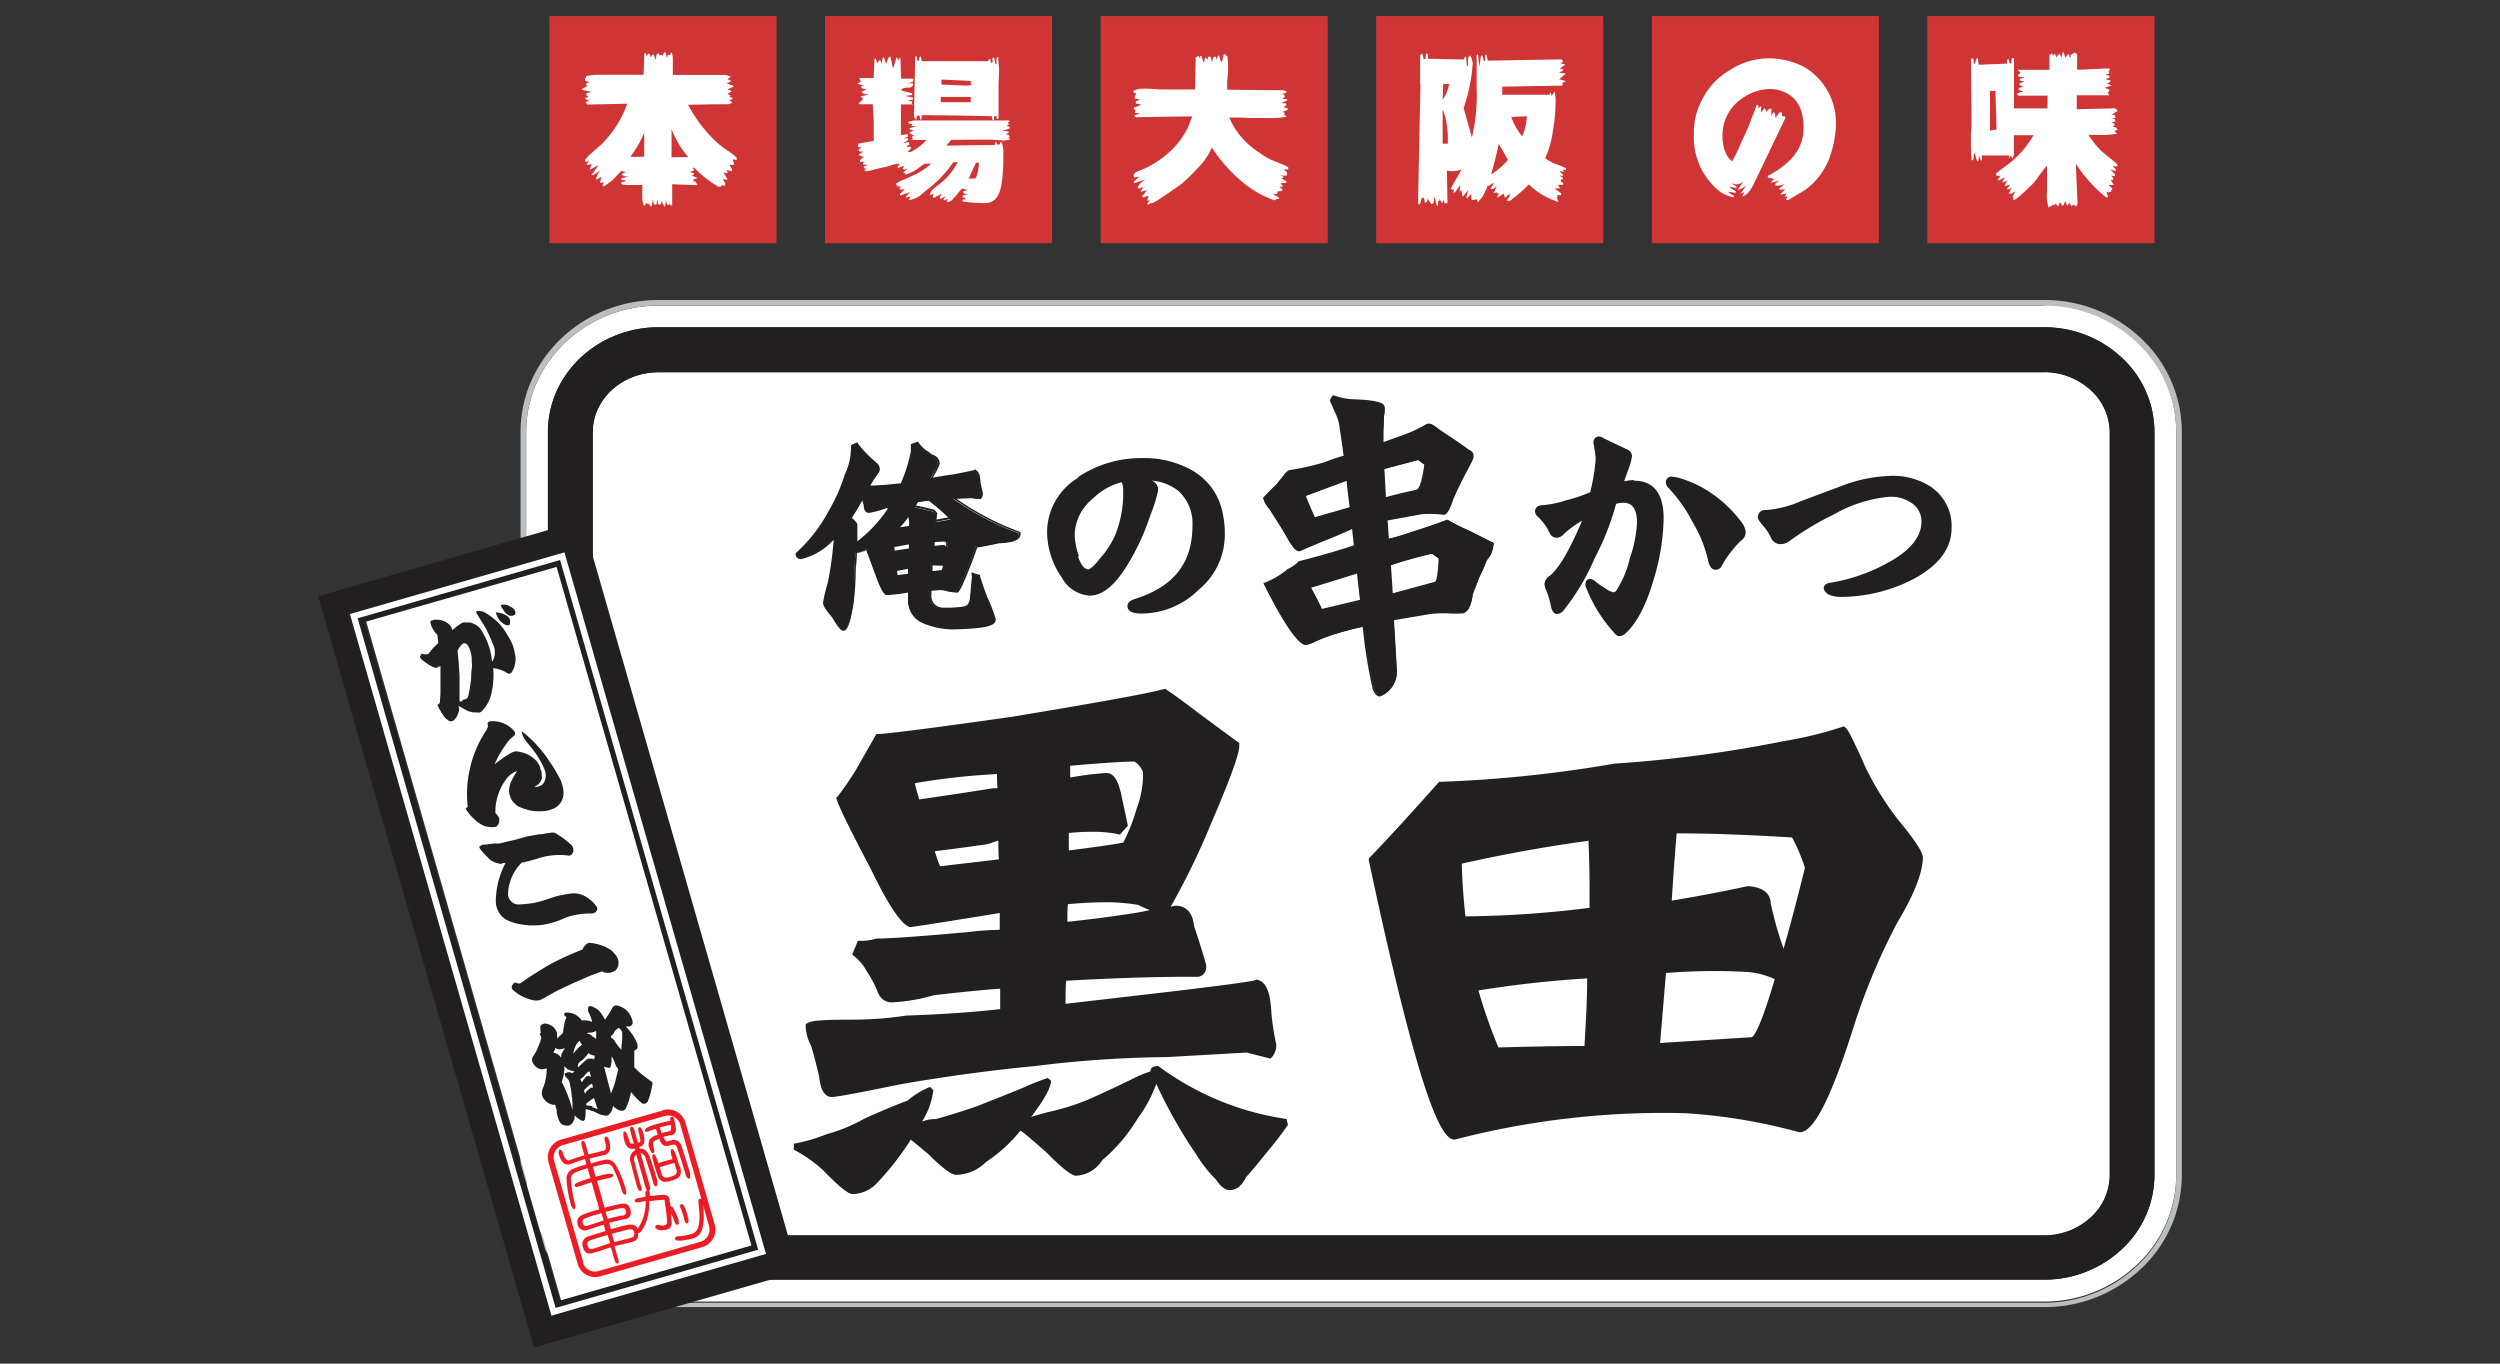 <svg xmlns="http://www.w3.org/2000/svg" viewBox="0 0 275 150"><rect x="0" y="0" width="275" height="150" fill="#333333" stroke="none"/><defs><style>.cls-1{fill:#fff;}.cls-2{fill:#221f20;}.cls-3{fill:#bbbdbf;}.cls-4{fill:#ec1c24;}.cls-5{fill:#d03536;}.cls-6{fill:none;}</style></defs><g id="Layer_2" data-name="Layer 2"><g id="Layer_1-2" data-name="Layer 1"><path class="cls-1" d="M224.84,38.48H72.43c-5.35,0-9.69,4.05-9.69,9.05v81.74c0,5,4.34,9,9.69,9H224.84c5.35,0,9.68-4.05,9.68-9V47.53c0-5-4.33-9.05-9.68-9.05"/><path class="cls-2" d="M72.43,36c-6.7,0-12.16,5.16-12.16,11.51v81.74c0,6.34,5.46,11.51,12.16,11.51H224.84a12.43,12.43,0,0,0,8.53-3.32,11.15,11.15,0,0,0,3.62-8.19V47.53a11.15,11.15,0,0,0-3.62-8.2A12.42,12.42,0,0,0,224.84,36H72.43m-7.22,93.25V47.53c0-3.63,3.24-6.58,7.22-6.58H224.84a7.55,7.55,0,0,1,5.16,2,6.25,6.25,0,0,1,2.06,4.6v81.74a6.25,6.25,0,0,1-2.06,4.59,7.5,7.5,0,0,1-5.16,2H72.43c-4,0-7.22-3-7.22-6.57"/><path class="cls-1" d="M72.43,140.78c-6.7,0-12.16-5.17-12.16-11.51V47.53C60.27,41.18,65.73,36,72.43,36H224.84a12.42,12.42,0,0,1,8.53,3.31,11.15,11.15,0,0,1,3.62,8.2v81.74a11.15,11.15,0,0,1-3.62,8.19,12.43,12.43,0,0,1-8.53,3.32H72.43M224.84,33.62H72.43c-8,0-14.55,6.24-14.55,13.91v81.74c0,7.66,6.53,13.9,14.55,13.9H224.84a14.77,14.77,0,0,0,10.16-4,13.47,13.47,0,0,0,4.38-9.94V47.53a13.47,13.47,0,0,0-4.38-10,14.82,14.82,0,0,0-10.16-4"/><path class="cls-1" d="M224.84,41H72.43c-4,0-7.22,2.95-7.22,6.58v81.74c0,3.62,3.24,6.58,7.22,6.58H224.84a7.51,7.51,0,0,0,5.16-2,6.28,6.28,0,0,0,2.06-4.59V47.53a6.29,6.29,0,0,0-2.06-4.6,7.55,7.55,0,0,0-5.16-2"/><path class="cls-2" d="M72.43,135.85c-4,0-7.22-3-7.22-6.58V47.53c0-3.63,3.24-6.58,7.22-6.58H224.84a7.55,7.55,0,0,1,5.16,2,6.29,6.29,0,0,1,2.06,4.6v81.74a6.28,6.28,0,0,1-2.06,4.59,7.51,7.51,0,0,1-5.16,2H72.43M224.84,36H72.43c-6.71,0-12.16,5.16-12.16,11.51v81.74c0,6.34,5.45,11.51,12.16,11.51H224.84a12.43,12.43,0,0,0,8.53-3.32,11.15,11.15,0,0,0,3.62-8.19V47.53a11.15,11.15,0,0,0-3.62-8.2A12.42,12.42,0,0,0,224.84,36"/><path class="cls-3" d="M72.43,143.17c-8,0-14.55-6.24-14.55-13.9V47.53c0-7.67,6.53-13.91,14.55-13.91H224.84a14.82,14.82,0,0,1,10.16,4,13.47,13.47,0,0,1,4.38,10v81.74a13.47,13.47,0,0,1-4.38,9.94,14.77,14.77,0,0,1-10.16,4H72.43M224.84,33H72.43c-8.36,0-15.17,6.51-15.17,14.52v81.74c0,8,6.81,14.52,15.17,14.52H224.84a15.41,15.41,0,0,0,10.58-4.13A14.08,14.08,0,0,0,240,129.27V47.53a14.1,14.1,0,0,0-4.58-10.4A15.4,15.4,0,0,0,224.84,33"/><path class="cls-2" d="M101.43,123.38a3.7,3.7,0,0,1,1.51-.28c1.5-.42,3-.89,4.49-1.4q2.89-1.14,5.15-2.06a23.38,23.38,0,0,1,2.68-1.06l.35.29c0,.77-.74,2.09-2.19,4,.58-.19,1.25-.38,2-.57a26.08,26.08,0,0,0,4.27-1.34q2.69-1.2,4.86-2.27a14.26,14.26,0,0,1,2-.84c0-.39.29-.58.87-.58a31.12,31.12,0,0,0,14.11,5.82l.14.65c-.39.57-1,1.42-1.9,2.51s-1.82,2.28-2.7,3.23c-.49,1-1.1,1.44-1.81,1.43-.49,0-1-.39-1.51-1.17a13.8,13.8,0,0,1-2.07-2.61,52.71,52.71,0,0,1-4.49-7.91,14.31,14.31,0,0,1-2,3.74,18.48,18.48,0,0,1-3.94,4.66,3.63,3.63,0,0,1-2.9,1.71c-.48,0-1.58-.88-3.3-2.62-1.34-1.17-2.27-2-2.8-2.34a16.57,16.57,0,0,1-3.78,3.44,4.71,4.71,0,0,1-3.33,1.42c-.49,0-1.52-.78-3.09-2.34l-1.86-1.53A31.51,31.51,0,0,1,96.6,130a3.81,3.81,0,0,1-2.82,1.35c-.48,0-1.56-.88-3.23-2.62a15.85,15.85,0,0,0-3.23-2.27v-.65a18.48,18.48,0,0,0,3.61-1.05,18,18,0,0,0,4.13-1.7q2.69-1.22,4.78-2a8.84,8.84,0,0,1,2.47-1.5l.36.36a8.39,8.39,0,0,1-1.25,3.46"/><path class="cls-2" d="M139.22,111.55c-.09-1.93-.41-3-1-3.19q-.87.28-9.54,1.3l-12.15,1.42c.06-1.35.1-2.62.11-3.83q8.8-.51,14.95-.46c.28,0,.43-.16.44-.5-.19-.77-.64-2.22-1.34-4.34-.09-1.16-.54-1.74-1.36-1.74l-3.62.76c-2.41.42-5.3.8-8.67,1.16h-.29c.06-1.21.09-2.27.1-3.18a49.54,49.54,0,0,1,5.27-.25,24,24,0,0,1,3.25.32,6.77,6.77,0,0,0,2.44.88q.81-.57,4.78-9.49,3.09-7.2,3.1-8.42l-4.1-2.93c-1.72-1.31-2.92-2.18-3.58-2.62q-2.25.63-16.57,3-12,1.71-14.67,1.9-.51.87-2.13,3.75c-1,1.57-1.68,2.53-2,2.86.28.82,1.49,3.27,3.63,7.33q2.63,5.43,3.85,6.09c1.63-.23,5.11-.77,10.41-1.65,0,.92.05,2,.05,3.18a30.82,30.82,0,0,0-4.05.26c-5.4.49-8.72.72-10,.72a6.57,6.57,0,0,1-1.81.27l-.29.65a6,6,0,0,1,1.36,1.67,16.62,16.62,0,0,1,1.13,2.1c.19.73.55,1.09,1.08,1.09a19.39,19.39,0,0,0,4.48-.76q4.33-.54,8.1-.8c0,1.11,0,2.27,0,3.47-3,.36-6.55.62-10.84.78a38.37,38.37,0,0,1-5.93.46,18.78,18.78,0,0,0-4.62.24,4.36,4.36,0,0,0,.57,1.82c.23.72.53,1.88.91,3.47.13,1.16.39,1.73.78,1.74s2.88-.46,7.38-1.39c5.29-.92,10.24-1.57,14.81-2a122.85,122.85,0,0,1,14.67-1l8.81-.51c.91.2,1.71.4,2.38.6a1.41,1.41,0,0,0,.22-.87,28.6,28.6,0,0,1-.54-3.47M117,91.08a24.15,24.15,0,0,1,3-.19,13.73,13.73,0,0,1,3,.24l.43-.5c-.14-.78-.35-1.74-.62-2.9-.28-1.4-.64-2.1-1.07-2.1a39.54,39.54,0,0,0-4.63.61c0-.81,0-1.68.1-2.6,4-.35,6.65-.52,7.8-.51a3,3,0,0,1,1.36,1.67,11.13,11.13,0,0,1-.76,4.33,21.11,21.11,0,0,1-1.62,4.1q-1.08.28-7,1c0-1.11,0-2.17,0-3.18M99.85,85.74c.92-.37,4.36-.81,10.34-1.29,0,.92.08,1.88.12,2.89h-1c-4.34.69-7.23,1.13-8.68,1.3a19.71,19.71,0,0,1-.77-2.89M103,96a19,19,0,0,1-.92-2.6c.05,0,.12-.1.22-.3,1.59-.17,3.66-.45,6.22-.81.67-.24,1.3-.45,1.88-.63,0,1.2.08,2.35.12,3.46L103,96"/><path class="cls-2" d="M127.85,75.84c-1.47.42-7,1.43-16.5,3-7.94,1.13-12.86,1.77-14.61,1.9l-.34,0-2.28,4a33.56,33.56,0,0,1-1.9,2.77l-.24.27.12.33c.29.87,1.49,3.29,3.66,7.42,2.42,5,3.5,6,4.1,6.35l.18.09.2,0c1.57-.22,4.86-.74,9.73-1.54,0,.64,0,1.28,0,1.85a31.47,31.47,0,0,0-3.5.25c-5.32.48-8.65.71-9.89.71h-.09l-.09,0a5.29,5.29,0,0,1-1.62.25h-.41L93.74,105l.36.3a5.05,5.05,0,0,1,1.22,1.5,15.74,15.74,0,0,1,1.11,2c.36,1.25,1.17,1.46,1.63,1.46a19.67,19.67,0,0,0,4.6-.77c2.61-.32,5.07-.56,7.36-.74,0,.69,0,2,0,2.25-2.83.33-6.26.57-10.25.71h-.07a38.5,38.5,0,0,1-5.83.45c-3.69,0-4.55.14-4.9.31l-.34.17v.4a5,5,0,0,0,.59,2c.22.69.52,1.83.89,3.39.07.65.28,2.24,1.38,2.24.33,0,1.49-.15,7.51-1.39,5.23-.91,10.2-1.57,14.74-2a124.75,124.75,0,0,1,14.63-1l8.75-.5,2.65.67.27-.32a2.06,2.06,0,0,0,.35-1.23V115l0-.08a29.27,29.27,0,0,1-.53-3.39c-.1-2.27-.53-3.41-1.4-3.71l-.2-.07-.19.07c-.37.12-2.31.43-9.42,1.27l-11.44,1.33c0-.77,0-1.89.07-2.54,5.58-.31,10.42-.46,14.35-.43a1,1,0,0,0,.74-.28,1.09,1.09,0,0,0,.31-.83v-.16c-.19-.77-.63-2.2-1.34-4.34-.19-1.9-1.3-2.21-2-2.21h-.06l-.5.1a80.51,80.51,0,0,0,4.38-9c2.82-6.56,3.15-8.09,3.16-8.67v-.32L132,78.56c-1.7-1.3-2.92-2.19-3.61-2.64l-.23-.16-.27.08m-16.31,4.25c9.22-1.55,14.55-2.53,16.35-3,.7.47,1.8,1.28,3.34,2.45L135,82.28c-.14.73-.77,2.68-3,7.89-3,6.72-4.06,8.58-4.44,9.09a8.46,8.46,0,0,1-1.93-.79l-.09,0h-.1a22,22,0,0,0-3.34-.32,47.88,47.88,0,0,0-5.33.25l-.54,0-.14,4.34h1c3.38-.36,6.31-.75,8.72-1.16l3.57-.76c.23,0,.6.1.68,1.18v.07l0,.08c.63,1.9,1,3.23,1.25,4-4.05,0-9,.13-14.76.46l-.56,0-.14,5.09.7-.07,12.15-1.42c6.54-.76,8.61-1.08,9.35-1.24a5,5,0,0,1,.49,2.55v0a30.11,30.11,0,0,0,.54,3.44.31.31,0,0,1,0,.1l-1.93-.49h-.07l-8.81.51a126,126,0,0,0-14.72,1c-4.56.4-9.56,1.06-14.85,2-5.25,1.09-6.75,1.33-7.15,1.36a3.25,3.25,0,0,1-.29-1.18v-.07c-.39-1.63-.69-2.78-.93-3.53v0l0,0a5.75,5.75,0,0,1-.41-1.07,33.19,33.19,0,0,1,3.92-.1,39,39,0,0,0,6-.47c4.27-.15,7.93-.41,10.87-.78l.54-.07,0-4.67-.67,0c-2.5.17-5.23.45-8.13.8h-.07a19.8,19.8,0,0,1-4.32.74c-.1,0-.33,0-.49-.63v-.06l0-.05a16.61,16.61,0,0,0-1.18-2.18,6.9,6.9,0,0,0-1.08-1.4,7.74,7.74,0,0,0,1.37-.24c1.32,0,4.68-.24,10-.71a30.38,30.38,0,0,1,4-.26h.63L111.17,99l-.7.13c-5,.84-8.45,1.37-10.16,1.62-.47-.37-1.46-1.62-3.45-5.72q-2.85-5.43-3.47-7c.27-.36.77-1.08,1.78-2.64,0,0,1.51-2.66,2-3.49,2-.17,6.69-.78,14.38-1.88m10.59,19.23a22.32,22.32,0,0,1,3.07.29,11.55,11.55,0,0,0,1.26.57l-.87.19c-2.26.39-5,.76-8.19,1.1,0-.66,0-1.38.06-1.94a45.86,45.86,0,0,1,4.67-.21"/><path class="cls-2" d="M117.14,83l-.54,0L116.46,87l.75-.14a38.35,38.35,0,0,1,4.44-.6,3.53,3.53,0,0,1,.54,1.6l.56,2.6a19,19,0,0,0-2.71-.18,23.66,23.66,0,0,0-3.12.2l-.54.06,0,4.43.71-.09c4-.5,6.32-.85,7.08-1l.27-.07.13-.24a22.09,22.09,0,0,0,1.66-4.22l0,.08a11.6,11.6,0,0,0,.82-4.57V84.7l0-.09a3.51,3.51,0,0,0-1.64-2l-.14-.08H125c-1.19,0-3.76.16-7.87.52m7.65.72a2.28,2.28,0,0,1,.95,1.17,10.49,10.49,0,0,1-.7,4l0,0v0a20.83,20.83,0,0,1-1.46,3.74c-.68.14-2.3.4-6,.87,0-.76,0-1.92,0-1.92A23.92,23.92,0,0,1,120,91.5a13.82,13.82,0,0,1,2.82.22l.36.1.89-1-.69-3.21c-.24-1.18-.64-2.57-1.66-2.58a33.63,33.63,0,0,0-4,.5c0-.53,0-.87,0-1.3,3.49-.3,5.85-.45,7-.46"/><path class="cls-2" d="M110.14,83.84c-8.12.65-9.9,1.07-10.52,1.33l-.45.18.07.48a20.31,20.31,0,0,0,.8,3l.15.48.51-.06c1.44-.18,4.35-.62,8.64-1.3L111,88l0-.65-.16-3.53-.63,0m-.54,1.28c0,.55,0,1,.06,1.6h-.46c-3.86.62-6.59,1-8.15,1.24-.22-.72-.39-1.32-.49-1.79a75.83,75.83,0,0,1,9-1"/><path class="cls-2" d="M110.23,91l-1.84.63c-2.49.35-4.56.62-6.14.8l-.31,0s-.1.18-.15.25h-.52l.24.79a20.52,20.52,0,0,0,.95,2.68l.18.41,8.53-1,0-.57L111,90.76l-.78.25m-1.61,1.84h.06l1.15-.39c0,.76,0,1.51.07,2.07l-6.48.76c-.19-.45-.38-1-.59-1.66q2.33-.27,5.79-.77"/><path class="cls-2" d="M185.36,122.09A91,91,0,0,0,160,125q-2.62-.16-9.11-30.5,3.78-4,7.56-8.24a139.84,139.84,0,0,0,19.14-2,140.12,140.12,0,0,0,18.65-2.45,42.8,42.8,0,0,0,6.61-1.61A24.68,24.68,0,0,1,205,84.58a31.81,31.81,0,0,0,3.61,5.77q2.53,3.06,2.65,4c-.11,1.7-1,4-2.81,7a69,69,0,0,0-4.64,11q-3.75,12-5.85,11.87a60.59,60.59,0,0,0-12.64-2.11M160.87,101.2a117.43,117.43,0,0,0,14.15-1h.08c.06-2.82,0-5.52-.11-8.12q-7.55,1-14.52,2.62.08,3.27.4,6.46m13.73,14.15q.26-4.21.33-8.08a121,121,0,0,0-12.68,1.41,56.76,56.76,0,0,0,2.39,6.84c3.29-.1,6.61-.15,10-.17m21-7.76a8.93,8.93,0,0,0-3.46-.92,64.6,64.6,0,0,0-9.16.13q-.33,3.86-.69,8.32,5.11-.3,10.43-.67.87.06,2.88-6.86m1.7-15.74c-4.51-.29-8.9-.44-13.18-.48q-.33,3.85-.6,8.07,4.73-.76,8.74-1.66c1.4.09,2.13.63,2.18,1.63a41.07,41.07,0,0,0,1.75,6q1.22-4.15,2.63-10a19.72,19.72,0,0,0-1.52-3.61"/><path class="cls-2" d="M202.73,79.93a42.1,42.1,0,0,1-6.55,1.6A141.21,141.21,0,0,1,177.58,84a140.68,140.68,0,0,1-19.14,2h-.13l-.09.09c-2.49,2.81-5,5.58-7.55,8.24l-.11.12,0,.15c5.78,27.1,8.06,30.67,9.39,30.75h.1a91.19,91.19,0,0,1,25.27-2.9,61.36,61.36,0,0,1,12.57,2.09l0,0h0c1,.06,2.75-1.13,6.17-12.09a70.55,70.55,0,0,1,4.62-10.93c1.81-3,2.74-5.32,2.84-7.08v-.06c0-.46-.39-1.39-2.72-4.2a32.45,32.45,0,0,1-3.56-5.71c-1.59-3.57-2-4.26-2.26-4.45l-.15-.13-.18.07m-25.08,4.65a139,139,0,0,0,18.64-2.45,45.82,45.82,0,0,0,6.46-1.55,34.4,34.4,0,0,1,2,4.13,33,33,0,0,0,3.64,5.83c2,2.43,2.52,3.44,2.59,3.86-.11,1.63-1,3.91-2.76,6.78a71.49,71.49,0,0,0-4.68,11c-3.16,10.13-4.8,11.67-5.51,11.66a60.89,60.89,0,0,0-12.66-2.11h0A91.94,91.94,0,0,0,160,124.69c-.92-.16-3.26-4.36-8.76-30.1,2.45-2.59,4.93-5.3,7.37-8a140.54,140.54,0,0,0,19.05-2"/><path class="cls-2" d="M175,91.82c-5,.69-9.92,1.57-14.54,2.62l-.25.06v.25c0,2.18.17,4.36.39,6.48l0,.27h.28a115.47,115.47,0,0,0,14.18-1H175l.42-.3c.05-2.81,0-5.55-.11-8.13l0-.33-.33,0m-.25.66c.07,1.69.12,3.43.12,5.23,0,.73,0,1.48,0,2.23a115.76,115.76,0,0,1-13.65.94C161,99,160.84,97,160.8,95c4.43-1,9.09-1.85,13.9-2.51"/><path class="cls-2" d="M174.91,107a122.13,122.13,0,0,0-12.71,1.41l-.34.06.09.33a58.06,58.06,0,0,0,2.41,6.88l.08.19h.21c3.23-.09,6.57-.15,9.95-.18h.29l0-.28c.17-2.8.28-5.52.33-8.1v-.33l-.33,0m-.3.64c0,2.38-.15,4.88-.3,7.44-3.21,0-6.39.08-9.46.16a55.71,55.71,0,0,1-2.2-6.27,120.07,120.07,0,0,1,12-1.33"/><path class="cls-2" d="M182.94,106.49l-.26,0-.74,8.94,10.78-.69c.51,0,1.25-.49,3.17-7.08l.08-.26-.24-.11a9.52,9.52,0,0,0-3.58-1,67,67,0,0,0-9.21.14m9.17.48a8.66,8.66,0,0,1,3.11.8c-1.67,5.68-2.35,6.32-2.52,6.38l-10.09.64c.06-.63.6-7.22.65-7.7a66.31,66.31,0,0,1,8.85-.12"/><path class="cls-2" d="M183.8,91.35c-.23,2.59-.42,5.31-.6,8.07v.39l.37-.07c3.13-.51,6.05-1.06,8.7-1.65,1.61.11,1.83.82,1.86,1.34a41,41,0,0,0,1.77,6.1l.32.86.26-.88c.81-2.76,1.7-6.11,2.65-10l0-.09,0-.08a19.74,19.74,0,0,0-1.56-3.67l-.08-.15h-.17c-4.49-.28-8.93-.44-13.19-.47h-.29l0,.28m.59.34c4.1,0,8.37.19,12.7.45a19.55,19.55,0,0,1,1.41,3.34c-.83,3.39-1.62,6.36-2.35,8.9a40,40,0,0,1-1.41-5c0-.76-.51-1.76-2.47-1.88h-.09c-2.54.56-5.34,1.09-8.33,1.59.16-2.52.34-5,.54-7.38"/><path class="cls-2" d="M148.83,58.07c-1.27.57-2.45,1.08-3.57,1.51s-2,.85-2.31,1-.83-.45-1.3-1.45-1.22-2-1.94-3.13a3.53,3.53,0,0,1-.68-1.16c.13-.12.3-.31.54-.57l.86-.84.75-.91c.3-.42.56-.65.8-.68a23.62,23.62,0,0,0,3.75-.85,21.41,21.41,0,0,1,2.18-.74c-.2-1.46-.37-2.65-.52-3.59a5.19,5.19,0,0,0-.49-1.37l-.52-1.18a1.77,1.77,0,0,1,.34-.55A6.36,6.36,0,0,0,149,44c2.14.08,3.24.32,3.28.73a2.46,2.46,0,0,1-.06,1q0,.77-.06,1.71c0,.43,0,.86,0,1.31.87-.29,1.75-.61,2.64-.94a16,16,0,0,0,2.38-1.15c.15,0,.52.2,1.09.64s1.35.89,2.26,1.52a10.28,10.28,0,0,1,1.06.72.59.59,0,0,1,.41.55,3.42,3.42,0,0,1-.57,1.37,34.49,34.49,0,0,0-1.64,3.33c-.37,1.09-.68,1.65-.94,1.68a12.78,12.78,0,0,0-2.43-.07l-3.88.71c0,.71.09,1.44.14,2.2a19.43,19.43,0,0,0,2.46-.72c1.53-.48,2.9-.94,4.09-1.41a21.23,21.23,0,0,0,2.43,1.22c1.2.62,2.07,1.06,2.63,1.32a2.86,2.86,0,0,1-.73,1.81,18.55,18.55,0,0,1-.81,1.83c-.25.66-.5,1.3-.75,1.93-.15,1.18-.46,1.85-.95,2a15.17,15.17,0,0,1-1.7,0,13.09,13.09,0,0,0-1.93.08c-1.38.21-2.75.45-4.13.69q.18,2.88.33,5.55a2.76,2.76,0,0,1-1.77,2.87c-.26,0-.5-.21-.71-.72A58.08,58.08,0,0,1,150,68.93c-1,.2-2,.46-3,.78a17.1,17.1,0,0,0-2.21.81,4,4,0,0,1-1.19.44c-.86-.23-2.36-2.45-4.48-6.67a9.11,9.11,0,0,0,2.54-1.53,4.44,4.44,0,0,0,1.26-.88q3.24-.8,6.16-1.77-.09-.9-.21-2m-.61-5.28c-1.51.54-3.07,1.13-4.7,1.74q.49,1.38,1,2.55c1.38-.43,2.72-.82,4-1.16-.12-1-.23-2.09-.36-3.13M149.33,63c-1.85.58-3.61,1.13-5.3,1.64.51.91.94,1.75,1.28,2.53,1.55-.34,3-.69,4.37-1-.12-.93-.24-2-.35-3.13m3-8.1c1.22-.34,2.36-.61,3.45-.83.42,0,.75-1,1-2.95a8.06,8.06,0,0,1-.77-.56l-3.86,1c.05,1,.11,2.15.17,3.31m.76,10.57,4.82-1.32c.22-.13.37-1,.44-2.69a7.6,7.6,0,0,0-.81-.59c-1.63.37-3.18.81-4.66,1.3.05,1,.13,2.15.21,3.3"/><path class="cls-2" d="M146.64,43.47a2,2,0,0,0-.36.59v0l.53,1.22a5.39,5.39,0,0,1,.49,1.36s.44,3,.5,3.49a18.47,18.47,0,0,0-2.1.71,27.22,27.22,0,0,1-3.72.85c-.27,0-.56.26-.88.72l-.74.9-.85.83-.57.61v.05a3.09,3.09,0,0,0,.69,1.21c.7,1.08,1.36,2.13,1.93,3.12s1,1.55,1.41,1.51l2.34-1c1.07-.41,2.22-.9,3.43-1.45,0,.25.17,1.65.19,1.8-1.92.64-4,1.22-6.07,1.75h0l0,0a4,4,0,0,1-1.21.85,9.37,9.37,0,0,1-2.53,1.51l-.12,0,0,.12c2.16,4.29,3.65,6.49,4.56,6.73a4.28,4.28,0,0,0,1.26-.45,19.16,19.16,0,0,1,2.19-.81c1-.3,1.94-.54,2.89-.75A55.26,55.26,0,0,0,151,75.82c.23.56.51.82.82.79A2.91,2.91,0,0,0,153.66,74c0-.1,0-.21,0-.33s-.28-4.73-.32-5.45l4-.68a14.11,14.11,0,0,1,1.91-.07,12.94,12.94,0,0,0,1.71,0c.56-.18.89-.86,1.05-2.09l.74-1.91a16.7,16.7,0,0,0,.8-1.83,2.81,2.81,0,0,0,.74-1.86v-.06l-2.69-1.35a20.88,20.88,0,0,1-2.41-1.21l0,0,0,0c-1.19.46-2.56.93-4.09,1.4a19.6,19.6,0,0,1-2.33.69c0-.23-.12-1.81-.13-2l3.79-.69a12.2,12.2,0,0,1,2.38.07c.25,0,.57-.24,1.07-1.76.53-1.19,1.08-2.31,1.63-3.31s.61-1.28.59-1.43a.69.69,0,0,0-.49-.64l-1-.72-2.25-1.51c-.78-.61-1-.67-1.16-.66H157a15.87,15.87,0,0,1-2.35,1.14l-2.48.89c0-.25,0-1.16,0-1.16l.07-1.71a2.63,2.63,0,0,0,.05-1c0-.34-.45-.74-3.39-.84a6.61,6.61,0,0,1-2.17-.43l-.08,0-.06,0m.12.22a7,7,0,0,0,2.18.42c2.82.1,3.17.48,3.18.64a3,3,0,0,1,0,.41,1.54,1.54,0,0,1-.07.53L152,47.44l0,1.47,2.79-1a17.84,17.84,0,0,0,2.37-1.14,2.87,2.87,0,0,1,1,.62l2.25,1.52,1.06.71a.51.51,0,0,1,.37.48v0a3.31,3.31,0,0,1-.56,1.28c-.56,1-1.11,2.13-1.65,3.35-.47,1.43-.75,1.6-.85,1.61a13.13,13.13,0,0,0-2.41-.07l-3.9.71-.1,0,.16,2.42.12,0a19.76,19.76,0,0,0,2.48-.73c1.51-.46,2.87-.93,4.05-1.39a22.13,22.13,0,0,0,2.38,1.2l2.57,1.29v.06a2.92,2.92,0,0,1-.71,1.62,17,17,0,0,1-.82,1.84l-.76,1.94c-.14,1.15-.43,1.8-.87,1.94a14.43,14.43,0,0,1-1.66,0,14.79,14.79,0,0,0-1.95.08L153.1,68v.1l.33,5.55a2.64,2.64,0,0,1-1.71,2.77c-.22,0-.43-.36-.56-.67a58.46,58.46,0,0,1-1.08-6.83v-.12l-.12,0c-1,.21-2,.47-3,.78a19.88,19.88,0,0,0-2.23.82,3.91,3.91,0,0,1-1.15.43c-.79-.21-2.25-2.41-4.32-6.51a10.05,10.05,0,0,0,2.46-1.49,4.74,4.74,0,0,0,1.25-.87c2.13-.53,4.19-1.12,6.13-1.77l.08,0-.22-2.28-.14.06c-1.27.58-2.46,1.08-3.57,1.51l-2.32,1c-.2,0-.59-.21-1.15-1.4-.58-1-1.24-2.06-1.95-3.14a3.29,3.29,0,0,1-.64-1.07l.49-.53.87-.83.74-.92c.36-.5.6-.62.73-.64a25.8,25.8,0,0,0,3.78-.85,16.89,16.89,0,0,1,2.18-.74l.09,0-.54-3.68a5,5,0,0,0-.51-1.41s-.39-.9-.49-1.12a1.75,1.75,0,0,1,.26-.42"/><path class="cls-2" d="M148.18,52.68l-4.8,1.79,0,.1a26.48,26.48,0,0,0,1.05,2.55l0,.09L148.69,56v-.09l-.37-3.28-.13,0m-.06.26c0,.24.31,2.74.33,2.9l-3.82,1.1c-.34-.72-.67-1.51-1-2.35l4.46-1.65"/><path class="cls-2" d="M149.29,62.87l-5.42,1.68.06.12c.51.89.94,1.73,1.29,2.51l0,.09,4.56-1.09,0-.09-.37-3.26-.13,0m0,.25c0,.23.3,2.72.32,2.9l-4.19,1c-.32-.73-.72-1.51-1.18-2.33l5.05-1.56"/><path class="cls-2" d="M156,50.43l-3.94,1L152.2,55l.14,0c1.2-.33,2.35-.61,3.43-.82.3,0,.74-.38,1.09-3V51l-.86-.62h0m0,.22.68.49c-.32,2.37-.7,2.77-.9,2.79-1.05.21-2.17.48-3.33.8,0-.24-.16-2.93-.17-3.09l3.72-1"/><path class="cls-2" d="M157.48,60.73A48.13,48.13,0,0,0,152.81,62l-.08,0,.23,3.53.13,0,4.82-1.32c.2-.11.43-.53.52-2.8v-.06l-.91-.66,0,0m0,.22.73.53c-.1,2.21-.32,2.51-.39,2.55l-4.66,1.27c0-.24-.19-2.93-.2-3.08,1.43-.48,2.95-.9,4.52-1.27"/><path class="cls-2" d="M92.11,58.56a7.37,7.37,0,0,1-4,2.66c-.17,0-.27-.06-.3-.2a17.66,17.66,0,0,0,3.55-4.6,18,18,0,0,0,1.78-4.09,7.75,7.75,0,0,0,.67-2.25c0-.42.05-.73.05-.91l.23-.11a11.37,11.37,0,0,0,1.61,1.71l.46.44a.58.58,0,0,1,.18.38.36.36,0,0,1-.13.31c-.08.15-.22.36-.41.64s-.46.81-.71,1.2H96c.48,0,1,0,1.48-.08l1.92-.2v-.11a18.08,18.08,0,0,0,1.15-3.7v-.59l.28-.1a4.31,4.31,0,0,0,1,.92,2.28,2.28,0,0,0,.72.51A.64.64,0,0,1,103,51a7.73,7.73,0,0,1-1.1,2l2.89-.48c1.44-.28,2.25-.45,2.4-.52.18.14.29.52.31,1.13.08.39.17.76.25,1.12a.52.52,0,0,1-.08.31,3.64,3.64,0,0,1-.81-.1c-.72,0-1.44,0-2.18.1h-.51a29.38,29.38,0,0,0,7.72,4.19q0,.58-2.07.69l-1.61.33a2.58,2.58,0,0,1-.61.1.61.61,0,0,1-.34-.1c-.15.39-.37,1-.66,1.81a15,15,0,0,1-1.46,3.28,5.93,5.93,0,0,1-.77-.1,3.66,3.66,0,0,0-1-.18,7.7,7.7,0,0,0-1.25.1c0,.19,0,.43,0,.71a1.6,1.6,0,0,0,1.66,1.72,13.68,13.68,0,0,0,2.12-.11,1.22,1.22,0,0,0,.71-.28,1.67,1.67,0,0,0,.41-1.12q.13-1,.21-2.25a.68.68,0,0,1,.31.1c.22.75.49,1.56.84,2.43a15.56,15.56,0,0,1,.87,2.25c0,.42-1.3.67-3.89.74q-5.11,0-5.11-2.89V64.88a21.22,21.22,0,0,1-2.63.33,6.24,6.24,0,0,1-1-2.15c-.55-1.43-.85-2.25-.92-2.48A2.7,2.7,0,0,1,96,60a8.07,8.07,0,0,1-2.08.69c0,.54-.06,1.15-.09,1.84a34.07,34.07,0,0,1-.23,3.7c-.3,1.91-.56,2.86-.79,2.86s-.48-.44-1-1.32a3.94,3.94,0,0,1-.89-1.44c0-.22.18-.87.44-1.94s.39-2.06.51-3.06.2-1.81.25-2.77m1.81,1.64a14.85,14.85,0,0,0,3.76-3.78,5.61,5.61,0,0,0,.66-1l-1,.2a14.76,14.76,0,0,1-1.79.49c-.13,0-.22-.2-.25-.59s-.24-.82-.31-1a1.8,1.8,0,0,1-.08-.21l-.66,1.13c-.34.6-.67,1.13-1,1.61a2.12,2.12,0,0,1,.74.74c0,.39,0,1.21-.08,2.45m6.39-.74c-1.32.22-2.1.37-2.32.43,0,.21.06.55.13,1,.36-.07,1.08-.18,2.17-.34,0-.32,0-.69,0-1.12m-.2-3.37a9.84,9.84,0,0,1-1.86,2.25s-.07,0-.11.1c.56-.07,1.3-.17,2.2-.31v-.82a3.16,3.16,0,0,0-.23-1.22m.15,6h-.07c-.67.14-1.21.24-1.64.31h-.21c.06.48.11.85.16,1.12.36-.06.94-.13,1.74-.2,0-.43,0-.84,0-1.23m2.43-4.49c1.24-.23,2-.37,2.22-.44a.63.63,0,0,1,.36.21,6.57,6.57,0,0,0-.59-.59,28.36,28.36,0,0,0-2.4-2c-.44.05-.85.1-1.23.17h-.25a5.71,5.71,0,0,1-.54.93,21.51,21.51,0,0,1,2.35.53l.21.2c0,.33-.1.67-.13,1m-.49,5.51a7.5,7.5,0,0,0,1.62-.2c.11-.34.22-.71.31-1.12v.1a3.17,3.17,0,0,0-.95-.1h-.87c0,.46-.07.9-.11,1.32m.21-2.78a10.59,10.59,0,0,1,1.28-.18c.14,0,.25.2.36.61l.15.7c0-.07,0-.11,0-.11a7.92,7.92,0,0,0,.2-1.84.7.7,0,0,0-.49-.38c-.22,0-.7,0-1.43.08,0,.35-.06.73-.1,1.12"/><path class="cls-2" d="M100.41,49v.67a18.45,18.45,0,0,1-1.14,3.67v0l-1.83.19L96,53.63h-.65l.62-1,.41-.64a.45.45,0,0,0,.14-.36.7.7,0,0,0-.2-.45l-.47-.45A11.32,11.32,0,0,1,94.22,49l0-.08-.38.17-.05,1a7.44,7.44,0,0,1-.66,2.22,18.43,18.43,0,0,1-1.78,4.08,17.76,17.76,0,0,1-3.52,4.57l-.06,0,0,.06a.38.38,0,0,0,.41.29A7.33,7.33,0,0,0,92,58.86c0,.84-.13,1.67-.23,2.45-.12,1-.29,2-.51,3.06l-.44,1.95a3.75,3.75,0,0,0,.92,1.51c.75,1.27,1,1.37,1.08,1.37s.46,0,.9-3a32.3,32.3,0,0,0,.23-3.72l.1-1.76a7.93,7.93,0,0,0,1.67-.53,1.85,1.85,0,0,0-.16.31l0,0,.94,2.51c.62,1.75.9,2.09,1.06,2.2l0,0h0a21.79,21.79,0,0,0,2.53-.31v1c0,2,1.75,3,5.21,3s4-.5,4-.85a14.35,14.35,0,0,0-.88-2.3c-.34-.85-.62-1.67-.84-2.41l0,0h0l-.49-.16,0,.14-.2,2.24a1.65,1.65,0,0,1-.38,1.06c-.06.08-.23.18-.66.25a13.46,13.46,0,0,1-2.1.11,1.49,1.49,0,0,1-1.55-1.61s0-.42,0-.61a7.53,7.53,0,0,1,1.14-.1,4.08,4.08,0,0,1,1,.18l.79.11c.14,0,.32-.13,1.56-3.34,0,0,.5-1.36.63-1.73a.66.66,0,0,0,.27.09l.64-.11,1.6-.33c1.47-.07,2.16-.32,2.16-.8v-.08l-.07,0a30.49,30.49,0,0,1-7.42-4h.17c.74-.07,1.46-.1,2.18-.1l.88.11,0-.05a.66.66,0,0,0,.1-.38l-.26-1.14c0-.64-.13-1-.35-1.2l0,0-.06,0a23.66,23.66,0,0,1-2.38.5l-2.64.44c.87-1.37,1-1.73,1-1.87a.74.74,0,0,0-.59-.71,2.23,2.23,0,0,1-.67-.49,4,4,0,0,1-1-.91l0-.06-.43.15m.36.11a4.45,4.45,0,0,0,.94.88,2.28,2.28,0,0,0,.73.52c.31.11.45.27.45.51a6.79,6.79,0,0,1-1.09,2l-.13.21,3.13-.53c1.74-.32,2.21-.44,2.36-.49.1.11.21.36.23,1l.25,1.15a.38.38,0,0,1,0,.16l-.72-.09c-.74,0-1.48,0-2.21.1h-.81l.24.2a30.27,30.27,0,0,0,7.67,4.17c-.07.18-.44.44-2,.51l-1.62.34-.59.1a.49.49,0,0,1-.28-.09l-.11-.08-.71,2a17,17,0,0,1-1.39,3.19l-.71-.09a3.91,3.91,0,0,0-1.05-.19,8,8,0,0,0-1.27.11H102l0,.81a1.71,1.71,0,0,0,1.76,1.83,13.87,13.87,0,0,0,2.15-.11,1.37,1.37,0,0,0,.78-.31,1.86,1.86,0,0,0,.43-1.19s.15-1.64.19-2.12a.3.3,0,0,0,.13,0c.22.74.49,1.54.83,2.39a15.61,15.61,0,0,1,.86,2.23c0,.1-.27.52-3.78.61-3.32,0-5-.94-5-2.78V64.75l-.12,0a24.59,24.59,0,0,1-2.58.33,6.09,6.09,0,0,1-1-2.07s-.83-2.23-.9-2.44a3.32,3.32,0,0,1,.32-.53L96,59.9a7.54,7.54,0,0,1-2,.68h-.09l-.1,1.93a31.88,31.88,0,0,1-.24,3.7C93.1,68.76,92.85,69,92.8,69s-.23-.15-.9-1.28c-.69-.84-.86-1.21-.88-1.39l.43-1.9c.22-1,.4-2.08.52-3.08s.2-1.82.25-2.77l0-.31-.21.23a7.38,7.38,0,0,1-3.9,2.63A.15.15,0,0,1,88,61a17.92,17.92,0,0,0,3.51-4.57,18.11,18.11,0,0,0,1.8-4.11A7.75,7.75,0,0,0,94,50.09l.05-.85.09,0a11.82,11.82,0,0,0,1.57,1.65l.45.44a.45.45,0,0,1,.15.3.27.27,0,0,1-.09.22l-.43.67-.81,1.36h1l1.49-.08,2-.22v-.2a17.06,17.06,0,0,0,1.15-3.7v-.51l.14,0"/><path class="cls-2" d="M94.83,54.22l-.67,1.12-1,1.69.08.07a2.05,2.05,0,0,1,.7.69l-.08,2.41v.21l.18-.12a15,15,0,0,0,3.78-3.81,5.09,5.09,0,0,0,.67-1l.11-.21-1.22.26a16.76,16.76,0,0,1-1.77.48s-.11-.09-.14-.49l-.32-1.05L95,54l-.12.19m-.47,1.23.54-.92.3,1c0,.27.09.67.36.67a12.61,12.61,0,0,0,1.82-.49l.74-.15a6.36,6.36,0,0,1-.52.79A14.76,14.76,0,0,1,94,60c0-.37.07-2.22.07-2.22a2,2,0,0,0-.7-.77l1-1.53"/><path class="cls-2" d="M100.3,59.35c-1.33.22-2.12.37-2.34.44l-.09,0L98,61h.12l2.25-.35v-.09l0-1.26-.12,0m-.1.24c0,.19,0,.76,0,.9l-2,.3c0-.16-.08-.68-.1-.81.21-.06.76-.16,2.09-.39"/><path class="cls-2" d="M100,56a9.85,9.85,0,0,1-1.84,2.22l.07,0c-.12,0-.18.12-.21.16l-.09.18,2.5-.34v-.92a3.23,3.23,0,0,0-.24-1.27l-.08-.19L100,56m0,.3a3.05,3.05,0,0,1,.16,1V58l-1.81.25a9.21,9.21,0,0,0,1.65-2"/><path class="cls-2" d="M100.19,62l-1.66.3h-.31l.19,1.37.11,0c.35-.07.92-.13,1.73-.2h.09l0-1.43h-.19m-1.64.52,1.61-.3c0,.18,0,.86,0,1-.69.06-1.19.12-1.54.18,0-.15-.09-.72-.12-.89Z"/><path class="cls-2" d="M101,54.86h-.31l0,.07a4.75,4.75,0,0,1-.53.9l-.1.14.18,0a21.92,21.92,0,0,1,2.31.53l.14.14c0,.11-.13,1.13-.13,1.13l.14,0c1.24-.23,2-.37,2.23-.45a2,2,0,0,1,.26.19l.15-.16-.59-.59a28.6,28.6,0,0,0-2.41-2l0,0-1.27.19m0,.21,1.2-.17c.87.67,1.66,1.35,2.36,2l.22.21q-.45.1-2,.39c0-.21.11-.92.11-.92l0,0-.23-.23h0c-.73-.2-1.47-.37-2.21-.5a6.29,6.29,0,0,0,.43-.74Z"/><path class="cls-2" d="M102.2,61.73l-.11,1.55h.12a6.64,6.64,0,0,0,1.65-.22l0,0s.18-.69.26-1l.06,0v-.25l-.14,0a3.34,3.34,0,0,0-.91-.09h-1m1,.22A3.77,3.77,0,0,1,104,62c-.07.26-.22.79-.23.86a8,8,0,0,1-1.41.18c0-.2.08-.95.09-1.1Z"/><path class="cls-2" d="M102.5,59.15h-.09v.09l-.11,1.26.14,0a10.22,10.22,0,0,1,1.26-.18s.12,0,.25.53l.15.68h.22v0a7.12,7.12,0,0,0,.23-1.9v0a.82.82,0,0,0-.56-.45l-1.47.08m1.44.14a.61.61,0,0,1,.38.31,7.22,7.22,0,0,1-.13,1.36c0-.06,0-.17,0-.17-.12-.48-.26-.7-.46-.7a10.45,10.45,0,0,0-1.16.16c0-.19.07-.75.08-.89l1.33-.07"/><path class="cls-2" d="M100.3,48.91v.74a15.85,15.85,0,0,1-1.13,3.61l-1.74.18L96,53.52h-.46l.53-.88.4-.64,0,.07a.57.57,0,0,0,.21-.48.85.85,0,0,0-.23-.53l-.48-.45A11.91,11.91,0,0,1,94.32,49l-.1-.17-.53.24-.06,1A7.35,7.35,0,0,1,93,52.25a18.89,18.89,0,0,1-1.78,4.06,17.21,17.21,0,0,1-3.51,4.54l-.1.09,0,.13a.48.48,0,0,0,.51.37,7.11,7.11,0,0,0,3.69-2.29c0,.73-.11,1.46-.2,2.14-.12,1-.29,2-.5,3.06l-.44,2v.06c0,.2.16.59,1,1.54.77,1.3,1,1.41,1.17,1.41s.57-.23,1-3A32.33,32.33,0,0,0,94,62.53s.07-1.24.1-1.67a7.48,7.48,0,0,0,1.32-.41l0,.06,0,.07,0,.07c.07.23.37,1,.92,2.49.63,1.76.93,2.12,1.11,2.25l.05,0h.07a20,20,0,0,0,2.41-.29V66a2.56,2.56,0,0,0,1.4,2.36,8.29,8.29,0,0,0,3.93.75c3.61-.1,4.11-.52,4.11-1V68.1a15.14,15.14,0,0,0-.88-2.29,24.7,24.7,0,0,1-.83-2.4l0-.11-.07,0-.67-.21,0,.29-.2,2.23a1.55,1.55,0,0,1-.34,1s-.16.15-.61.23a14.91,14.91,0,0,1-2.08.1,1.39,1.39,0,0,1-1.45-1.51s0-.29,0-.5a7.37,7.37,0,0,1,1-.08,3.66,3.66,0,0,1,1,.16l.82.12h.06l0,0c.14-.06.32-.14,1.58-3.39l.59-1.64a.76.76,0,0,0,.2.06l.66-.1,1.61-.33c1.54-.08,2.24-.36,2.24-.91v-.15l-.14-.06a30.34,30.34,0,0,1-7.13-3.77q1-.09,2-.09a4.34,4.34,0,0,0,.82.1h.11l.07-.09a.72.72,0,0,0,.12-.44v0l-.26-1.15c0-.66-.14-1.07-.39-1.25l-.11-.07-.11,0c-.06,0-.42.13-2.35.49l-2.41.4c.76-1.2.87-1.55.87-1.72a.84.84,0,0,0-.65-.82,2.06,2.06,0,0,1-.63-.45v0h0a3.87,3.87,0,0,1-.92-.87l-.1-.13-.58.21m.44.74v-.43a4.67,4.67,0,0,0,.91.84l0,0a2.49,2.49,0,0,0,.79.56c.34.12.38.28.38.41a7.51,7.51,0,0,1-1.06,1.9l-.27.42,3.37-.57c1.53-.29,2.08-.41,2.3-.48a2.06,2.06,0,0,1,.16.89s.22,1,.25,1.13v.05a2.45,2.45,0,0,1-.62-.08h0c-.72,0-1.46,0-2.2.1h-1.11l.49.39a29.68,29.68,0,0,0,7.55,4.14,3.55,3.55,0,0,1-1.78.36l-1.64.32-.57.11a.38.38,0,0,1-.21-.07l-.23-.15-.77,2.07a20.54,20.54,0,0,1-1.33,3.12l-.64-.09a3.91,3.91,0,0,0-1.07-.18,9.44,9.44,0,0,0-1.28.1l-.18,0,0,.89a1.82,1.82,0,0,0,1.86,1.94,14.79,14.79,0,0,0,2.18-.1,1.47,1.47,0,0,0,.84-.35,1.92,1.92,0,0,0,.46-1.25l.17-1.85c.21.69.46,1.41.76,2.19a14.77,14.77,0,0,1,.85,2.17c0,.07-.38.44-3.66.52A7.8,7.8,0,0,1,101.6,68a2.12,2.12,0,0,1-1.17-2V64.62l-.26,0a22.23,22.23,0,0,1-2.51.33,7.47,7.47,0,0,1-.9-2c-.5-1.32-.79-2.11-.89-2.39a3.34,3.34,0,0,1,.3-.47l-.27-.33a7.32,7.32,0,0,1-2,.67l-.17,0-.11,2a33.57,33.57,0,0,1-.23,3.68,9.68,9.68,0,0,1-.59,2.63,7.73,7.73,0,0,1-.8-1.17,3.75,3.75,0,0,1-.85-1.33c0-.07.42-1.89.42-1.89.22-1,.4-2.08.51-3.09s.21-1.82.26-2.77l0-.62-.42.46A7.38,7.38,0,0,1,88.19,61a18.54,18.54,0,0,0,3.4-4.46,19.52,19.52,0,0,0,1.81-4.14,7.78,7.78,0,0,0,.67-2.3s0-.42,0-.7a15.71,15.71,0,0,0,1.49,1.54l.46.43a.4.4,0,0,1,.11.23.2.2,0,0,1,0,.14l0,0-.43.66L94.75,54H96l1.5-.08,2.12-.23v-.26a17.26,17.26,0,0,0,1.15-3.74"/><path class="cls-2" d="M100.19,48.83v.82a16.13,16.13,0,0,1-1.1,3.51l-1.67.17L96,53.41h-.26c.12-.22.42-.71.42-.71h0a7.09,7.09,0,0,0,.44-.64h0a.66.66,0,0,0,.18-.47.94.94,0,0,0-.26-.6L96,50.53a11.64,11.64,0,0,1-1.55-1.64l-.15-.24-.67.3-.07,1.11a7.27,7.27,0,0,1-.64,2.15,18.53,18.53,0,0,1-1.77,4,17,17,0,0,1-3.48,4.51l-.15.13,0,.2a.59.59,0,0,0,.62.45,7,7,0,0,0,3.56-2.13c0,.43-.18,1.86-.18,1.86-.12,1-.28,2-.5,3l0,0a17.66,17.66,0,0,0-.48,2v.11c0,.22.16.61,1,1.58.8,1.35,1,1.45,1.26,1.45s.67-.22,1.11-3.14a32.79,32.79,0,0,0,.23-3.75l0,0a14.16,14.16,0,0,0,.12-1.62,7.57,7.57,0,0,0,1.06-.33l0,.07.92,2.5c.64,1.77.94,2.16,1.15,2.3l.08.06h.1a17.62,17.62,0,0,0,2.31-.28V66a2.67,2.67,0,0,0,1.44,2.46,8.43,8.43,0,0,0,4,.76c3.51-.1,4.21-.48,4.21-1.07h0v-.06a16.75,16.75,0,0,0-.89-2.32c-.33-.84-.61-1.64-.83-2.38l0-.17-.13,0-.83-.26.06.45-.2,2.21a1.44,1.44,0,0,1-.31.92s-.16.13-.55.2a13.06,13.06,0,0,1-2.06.1,1.26,1.26,0,0,1-1.33-1.4l0,0,0-.31a1.13,1.13,0,0,0,0-.14l.93-.08a3.54,3.54,0,0,1,.94.17l.84.11.09,0,.06,0c.17-.08.35-.16,1.63-3.45l.56-1.54.13,0,.68-.11,1.61-.33c1.6-.07,2.33-.39,2.33-1v-.22l-.21-.09a30.06,30.06,0,0,1-6.83-3.58l1.67-.07.82.1h.17l.1-.13a.88.88,0,0,0,.14-.51l-.27-1.19c0-.69-.15-1.12-.43-1.32l-.15-.11-.17.08s-.31.1-2.34.48l.06,0c-.14,0-.62.07-2.22.34.65-1.06.76-1.41.76-1.58a1,1,0,0,0-.73-.92,2.27,2.27,0,0,1-.58-.42h0l-.05,0a3.81,3.81,0,0,1-.89-.84l-.15-.2-.73.26m.65,0,0,.06a3.93,3.93,0,0,0,1,.9,2.19,2.19,0,0,0,.67.49.76.76,0,0,1,.6.72,5.39,5.39,0,0,1-.86,1.67l-.13.2,2.64-.44a22,22,0,0,0,2.38-.51l.06,0,0,0c.22.16.34.56.35,1.18l.26,1.16a.61.61,0,0,1-.1.38l0,0h-.06l-.8-.1-2,.09-.3,0,.25.18a30.44,30.44,0,0,0,7.15,3.79l.07,0v.07c0,.48-.68.72-2.14.8a16.26,16.26,0,0,0-1.64.36l0,0-.66.11-.07,0-.18-.07,0,.1-.6,1.64c-1.24,3.21-1.42,3.29-1.51,3.33l-.85-.1a3.53,3.53,0,0,0-1-.18l-1.15.1v.6A1.49,1.49,0,0,0,103.73,67h0a15.27,15.27,0,0,0,2.1-.1,1.23,1.23,0,0,0,.67-.26,1.71,1.71,0,0,0,.37-1.06l.2-2.23,0-.15.51.17h0l0,0c.22.74.5,1.56.83,2.41a14.48,14.48,0,0,1,.88,2.27h0c0,.37-.46.77-4,.87a8.08,8.08,0,0,1-3.88-.74A2.45,2.45,0,0,1,100.1,66V65H100a19.24,19.24,0,0,1-2.4.3h0l0,0c-.15-.11-.44-.45-1.06-2.2l-.93-2.48v0l0,0,.14-.29-.27.11a7.21,7.21,0,0,1-1.31.4l-.08,0-.1,1.75a32.2,32.2,0,0,1-.23,3.73c-.41,2.72-.68,3-.89,3s-.37-.16-1.08-1.35c-.87-1.06-.91-1.39-.92-1.5l.43-2c.22-1,.39-2.06.51-3.06L92,58.85l-.22.22a7,7,0,0,1-3.63,2.26.37.37,0,0,1-.39-.29l0-.06.06,0a17.81,17.81,0,0,0,3.52-4.57,18.7,18.7,0,0,0,1.79-4.1,7.41,7.41,0,0,0,.65-2.2s.05-.86.06-1l.37-.17,0,.08a11.06,11.06,0,0,0,1.59,1.69l.48.45a.7.7,0,0,1,.2.45.45.45,0,0,1-.13.34h0l0,.07h0l-.37.57-.62,1.05H96l1.5-.09h0l1.81-.19,0-.07a17.17,17.17,0,0,0,1.14-3.64V49l.43-.16"/><path class="cls-2" d="M100.63,49.65a17.53,17.53,0,0,1-1.15,3.7v.2l-2,.22L96,53.85h-1l.82-1.37.42-.66a.25.25,0,0,0,.09-.22l-.14-.3-.46-.43a15.38,15.38,0,0,1-1.48-1.54L94,49.1l-.05,1a7.84,7.84,0,0,1-.66,2.26,19.2,19.2,0,0,1-1.81,4.12,17.92,17.92,0,0,1-3.37,4.43l-.29.26.38-.07A7.41,7.41,0,0,0,92,58.5s.1-.12.21-.23l0,.3c0,1-.14,1.88-.25,2.77s-.3,2-.52,3.08L91,66.31a3.73,3.73,0,0,0,.88,1.41,6.78,6.78,0,0,0,.8,1.18l.1.1.07-.12a9.86,9.86,0,0,0,.61-2.66,34.07,34.07,0,0,0,.23-3.7s.09-1.76.11-1.93h.08a7.78,7.78,0,0,0,2-.65c0,.07.12.14.17.2l-.29.47,0,0,.89,2.4a7.58,7.58,0,0,0,.92,2l0,0h.06a25.49,25.49,0,0,0,2.53-.33l.12,0V66a2.21,2.21,0,0,0,1.23,2.07,7.85,7.85,0,0,0,3.77.71c2.26-.06,3.59-.26,3.76-.58l0,0v0a14.3,14.3,0,0,0-.86-2.19l-.76-2.18-.21,0c-.1,1.11-.14,1.58-.14,1.8a.2.2,0,0,0,0,.09l0,0a1.81,1.81,0,0,1-.42,1.17,1.36,1.36,0,0,1-.79.33,14,14,0,0,1-2.16.11A1.72,1.72,0,0,1,102,65.4s0-.65,0-.8h.08a8,8,0,0,1,1.27-.11,3.84,3.84,0,0,1,1,.19l.66.08.06,0,0-.06a23,23,0,0,0,1.35-3.14s.63-1.72.71-2l.11.08.28.09.6-.1,1.63-.34a3.54,3.54,0,0,0,1.83-.39l.14-.11-.16-.07a29.39,29.39,0,0,1-7.54-4.12l-.24-.19h.8c.75-.07,1.48-.1,2.2-.1l.77.1V54.3l-.26-1.16a2,2,0,0,0-.17-.92l0-.07-.08,0c-.3.09-1.07.25-2.29.47l-3.13.53.14-.21a8.76,8.76,0,0,0,1.08-2c0-.25-.15-.42-.46-.53a2.13,2.13,0,0,1-.74-.53,4.45,4.45,0,0,1-.87-.81l-.19-.23v.74M97.48,54l2.22-.24v-.36a16.77,16.77,0,0,0,1.15-3.74v-.19a4.74,4.74,0,0,0,.69.65,2.47,2.47,0,0,0,.81.58c.32.11.32.24.32.31a7.78,7.78,0,0,1-1,1.85l-.4.62,3.62-.61c1.14-.22,1.87-.37,2.22-.45a2.35,2.35,0,0,1,.11.75s.17.79.24,1.06l-.49-.06h-.06a20.38,20.38,0,0,0-2.2.11h-1.43l.74.59a29.63,29.63,0,0,0,7.38,4.06,5.09,5.09,0,0,1-1.55.23l-1.65.34-.57.1-.13,0-.35-.23-.81,2.21a25.92,25.92,0,0,1-1.29,3l-.57-.08a3.86,3.86,0,0,0-1.08-.18,7.28,7.28,0,0,0-1.3.11l-.26,0,0,1a1.93,1.93,0,0,0,2,2,15.21,15.21,0,0,0,2.2-.1,1.61,1.61,0,0,0,.91-.39,2.08,2.08,0,0,0,.48-1.31s.07-.8.12-1.35c.2.59.6,1.72.6,1.72a18.22,18.22,0,0,1,.83,2.1c-.12.08-.72.37-3.55.44a7.72,7.72,0,0,1-3.66-.68A2,2,0,0,1,100.54,66V64.5l-.38.06a23,23,0,0,1-2.44.31A7.33,7.33,0,0,1,96.87,63L96,60.61c0-.06.3-.49.3-.49l0-.06-.33-.4-.08,0a7.44,7.44,0,0,1-2,.66l-.26,0-.11,2.1a36.62,36.62,0,0,1-.23,3.69,12.93,12.93,0,0,1-.51,2.42,9.75,9.75,0,0,1-.67-1,4.05,4.05,0,0,1-.85-1.29l.43-1.84c.22-1,.39-2.09.51-3.11s.21-1.82.26-2.77l0-.93-.62.69a8,8,0,0,1-3.29,2.4,18.84,18.84,0,0,0,3.1-4.17,18.73,18.73,0,0,0,1.82-4.16,7.84,7.84,0,0,0,.68-2.33s0-.22,0-.41c.3.34.72.77,1.31,1.33l.46.43.08.15v0h0l0,0-.43.66-1,1.7.56,0H96Zm4.1-3.84,0,0h0Z"/><path class="cls-2" d="M94.74,54.16l-.67,1.13L93,57.06l.17.13a2.11,2.11,0,0,1,.65.61c0,.11-.09,2.83-.09,2.83l.35-.25a15.08,15.08,0,0,0,3.81-3.83,6.14,6.14,0,0,0,.68-1l.21-.41-1.44.3a14.37,14.37,0,0,1-1.71.47,1.18,1.18,0,0,1-.07-.38s-.32-1.07-.32-1.07l-.07-.19L95,53.8l-.24.36m-.29,1.34.42-.71c.08.29.23.77.23.77,0,.17.06.74.46.74a10,10,0,0,0,1.85-.49l.47-.09a6,6,0,0,1-.37.56,14.94,14.94,0,0,1-3.35,3.47c0-.61.06-2,.06-2l0,0a2.15,2.15,0,0,0-.65-.7l.9-1.46"/><path class="cls-2" d="M94.64,54.1,94,55.23l-1.14,1.86.24.18a1.88,1.88,0,0,1,.6.57c0,.07-.09,3-.09,3l.53-.37A15.48,15.48,0,0,0,98,56.61a6.27,6.27,0,0,0,.69-1.06l.32-.61-1.67.34c-1,.3-1.42.41-1.61.45l-.05-.26-.32-1.09L95,53.55l-.36.55m.3-.06c0,.11.17.41.17.41l.31,1,.08.41,0,.11.09-.05c.14,0,.55-.12,1.72-.47l1.21-.26-.11.21a5.8,5.8,0,0,1-.66,1A15.12,15.12,0,0,1,94,60.29l-.18.12c0-.36.08-2.63.08-2.63v0a2.37,2.37,0,0,0-.68-.66L93.12,57c1-1.69,1-1.7,1.06-1.71l.65-1.1.11-.18"/><path class="cls-2" d="M94.36,55.45,93.4,57l.08.06a2,2,0,0,1,.62.66l0,2V60l.18-.13a14.77,14.77,0,0,0,3.38-3.5l.28-.41.22-.37-.7.15a10.76,10.76,0,0,1-1.84.49c-.27,0-.34-.41-.36-.65L95,54.76l-.08-.24-.54.93m.18.11.3-.5c.06.23.15.53.15.53,0,.71.38.83.57.83a9.25,9.25,0,0,0,1.89-.51h0l.21,0-.22.34a15.13,15.13,0,0,1-3.15,3.29c0-.39,0-1.83,0-1.83l0-.06a2.1,2.1,0,0,0-.61-.67l.85-1.38"/><path class="cls-2" d="M100.28,59.25c-1.36.22-2.12.36-2.36.44l-.17.05.18,1.43.23,0,2.34-.36v-.18l0-1.38-.26,0m-.19.47c0,.25,0,.49,0,.68l-1.77.27c0-.21,0-.43-.07-.61.3-.07.92-.18,1.86-.34"/><path class="cls-2" d="M100.26,59.14c-1.35.22-2.13.37-2.37.44l-.26.08.21,1.64.34-.06,2.43-.37v-.28l0-1.51-.39.06m.16.19c0,.22,0,1.25,0,1.25a.58.58,0,0,0,0,.1L98.14,61,98,61c0-.18-.13-1.07-.15-1.22l.09,0c.22-.07,1-.21,2.34-.44l.12,0"/><path class="cls-2" d="M98.1,60l0,.1.09.72,2-.3,0-.9L98.1,60m1.88-.12c0,.14,0,.4,0,.45l-1.57.24c0-.11,0-.28-.05-.39l1.63-.3"/><path class="cls-2" d="M99.93,56a9.5,9.5,0,0,1-1.81,2.18.46.46,0,0,0-.17.19l-.19.37,2.8-.39v-1a3.4,3.4,0,0,0-.25-1.31l-.16-.38-.22.35m.1.61a3.39,3.39,0,0,1,.09.73v.63l-1.37.19A10.46,10.46,0,0,0,100,56.58"/><path class="cls-2" d="M99.83,55.91a9,9,0,0,1-1.78,2.16l-.2.22-.28.56,3.1-.43V57.31a3.42,3.42,0,0,0-.26-1.35l-.24-.57-.34.52M98,58.39l.13-.14A9.29,9.29,0,0,0,100,56l.11-.18.08.19a3.23,3.23,0,0,1,.24,1.27v.92l-2.5.34.09-.18"/><path class="cls-2" d="M99.94,56.51a9.76,9.76,0,0,1-1.27,1.55l-.24.23,1.8-.25v-.73l-.13-1.05-.16.25m0,.35c0,.21.06.45.06.45v.54L99,58a8.09,8.09,0,0,0,.92-1.12"/><path class="cls-2" d="M100.19,61.93l-1.67.3H98.1l.22,1.61.22-.05c.35-.07.93-.13,1.72-.2l.19,0,0-1.64h-.3m-.15.46c0,.26,0,.57,0,.78-.57,0-1,.11-1.33.16,0-.21-.06-.45-.1-.67l1.45-.27"/><path class="cls-2" d="M100.18,61.82l-1.68.31H98L98.23,64l.34-.08,1.69-.2.3,0,0-1.85h-.42m.08.22h.12c0,.18,0,1.27,0,1.43h-.09l-1.73.2-.11,0c0-.19-.16-1.18-.19-1.37h.3L100.2,62Z"/><path class="cls-2" d="M98.48,62.57l0,.24.08.64,1.54-.18v-.09l0-.92-1.68.31m1.45,0c0,.12,0,.45,0,.55l-1.14.14c0-.14-.06-.45-.06-.46l1.21-.23"/><path class="cls-2" d="M101,54.75h-.35l-.06.12a6,6,0,0,1-.51.89l-.21.28.35.06a23.2,23.2,0,0,1,2.27.52l.09.08c0,.18-.15,1.22-.15,1.22l.29-.06c1.2-.21,1.91-.35,2.19-.43a1,1,0,0,1,.2.15l.31-.31-.6-.6a28.85,28.85,0,0,0-2.42-2.06l-.07,0-1.33.19m0,.43s.9-.12,1.17-.17a29.63,29.63,0,0,1,2.31,2l.08.07c-.32.07-.88.18-1.67.32,0-.29.11-.83.11-.83l-.08-.08-.24-.24,0,0c-.7-.19-1.39-.34-2.08-.47a5.88,5.88,0,0,0,.32-.56Z"/><path class="cls-2" d="M101,54.64h-.42l-.08.18a6.07,6.07,0,0,1-.51.87l-.31.42.52.1c.74.13,1.5.3,2.26.51l0,0-.15-.16.21.15-.17,1.37.44-.09c1.17-.21,1.85-.34,2.15-.42l.23.17.08-.06.38-.39-.68-.68a27.27,27.27,0,0,0-2.43-2.06l-.11-.09-1.36.2m1.3,0,0,0c.88.68,1.69,1.37,2.41,2l.52.52-.17.17-.2-.14,0,0c-.27.07-1,.21-2.18.42l-.14,0c0-.24.13-1.13.13-1.13l-.14-.14h0c-.77-.21-1.54-.39-2.28-.52l-.18,0,.1-.14a4.75,4.75,0,0,0,.53-.9l0-.06H101l1.29-.19"/><path class="cls-2" d="M101.05,55.07h-.19l-.43.74.15,0a19.51,19.51,0,0,1,2.06.47h0l.23.23,0,0-.11.93,2-.39-.15-.15-.1-.09a28.45,28.45,0,0,0-2.3-2l0,0-1.2.17m0,.22,1.13-.16q1.22.94,2.19,1.86l-1.31.25c0-.2.09-.72.09-.72l-.11-.12-.26-.27-.09,0c-.57-.16-1.19-.3-1.93-.44l.22-.37Z"/><path class="cls-2" d="M102.11,61.62,102,63.4l.25,0a6.09,6.09,0,0,0,1.68-.22l.1,0,.24-.9.1,0v-.41l-.25,0,.11-.07a3.16,3.16,0,0,0-1-.12h-1.07m1.07.44a5.1,5.1,0,0,1,.65,0c-.08.28-.16.58-.19.7a11.36,11.36,0,0,1-1.19.14c0-.28,0-.65.06-.87Z"/><path class="cls-2" d="M102,61.51l-.15,2,.38,0a6.43,6.43,0,0,0,1.72-.23l.14-.06s.18-.67.23-.84l.13,0v-.67h-.06l0,0-.2-.08a3.37,3.37,0,0,0-1-.12H102m1.18.22a3.77,3.77,0,0,1,.75.06l-.15.1.45,0v.15l-.06,0s-.24.88-.26,1l0,0a6.64,6.64,0,0,1-1.65.22h-.12c0-.2.1-1.38.11-1.55Z"/><path class="cls-2" d="M102.41,62l-.09,1.1,1.42-.16v-.07L104,62l-.79,0h-.77m.77.22.51,0c0,.15-.12.4-.14.49l-1,.11c0-.13,0-.52,0-.63Z"/><path class="cls-2" d="M102.31,59.05l0,.19-.12,1.41.28-.06a10,10,0,0,1,1.23-.17h0a2.53,2.53,0,0,1,.15.45l.15.67.42,0a.2.2,0,0,1-.18.11h.18l0-.16a7.89,7.89,0,0,0,.21-1.9v-.05l0,0A.89.89,0,0,0,104,59h0l-1.65.09m1.6.35a.5.5,0,0,1,.3.23,7.4,7.4,0,0,1,0,.83c-.09-.26-.23-.48-.47-.48a9.9,9.9,0,0,0-1,.14c0-.24,0-.47.06-.65l1.2-.07"/><path class="cls-2" d="M102.2,59v.28L102,60.78l.42-.08a9.32,9.32,0,0,1,1.15-.16c0,.05.12.35.12.35l.17.77.33,0v.1h.25l.06-.25v0l0,0h0a7.8,7.8,0,0,0,.2-1.82v-.07l0-.08a1,1,0,0,0-.71-.55H104l-1.75.1m1.77.12a.82.82,0,0,1,.56.45v0a7.92,7.92,0,0,1-.2,1.84l-.27,0-.13-.59-.17-.51-.09,0a10.17,10.17,0,0,0-1.25.18l-.14,0c0-.23.12-1.26.12-1.26v-.09c.17,0,1.56-.09,1.56-.09"/><path class="cls-2" d="M102.61,59.36l-.08.88,1.16-.14c.09,0,.24,0,.37.4l.21,0,0-.88v0a.57.57,0,0,0-.36-.27h0l-1.31.07m1.28.15a.32.32,0,0,1,.2.16s0,.21,0,.4a.49.49,0,0,0-.38-.19l-.92.11c0-.1,0-.33,0-.42l1.08-.06"/><path class="cls-2" d="M134.29,59a7.4,7.4,0,0,1-2.73,5.63,8.54,8.54,0,0,1-5.91,2.5c-.79,0-1.2-.13-1.2-.38s.2-.27.57-.39q6.58-2.11,6.59-8.45a5.23,5.23,0,0,0-1.71-4.17,6.3,6.3,0,0,0-4.19-1.33c-.36,0-.57,0-.61.08a7,7,0,0,0,1.42.82.65.65,0,0,1,.44.66c0,.09-.27.94-.82,2.56a25,25,0,0,1-2.58,5.57c-1.29,2-2.53,3-3.7,3a3.4,3.4,0,0,1-2.71-1.81,8.4,8.4,0,0,1-1.54-4.84,6.53,6.53,0,0,1,3.25-5.54,12,12,0,0,1,6.82-2,10.09,10.09,0,0,1,5.16,1.25A6.37,6.37,0,0,1,134,56.27a10.16,10.16,0,0,1,.3,2.68m-10.4-5a2.36,2.36,0,0,0-.33-1.41,7.3,7.3,0,0,0-3.73,2,5.72,5.72,0,0,0-2.14,4.2,7.4,7.4,0,0,0,.48,2.6c.37,1.16.9,1.74,1.56,1.74.36,0,.89-.45,1.61-1.36A10.43,10.43,0,0,0,123,59.16a12.58,12.58,0,0,0,.94-5.21"/><path class="cls-2" d="M118.74,52.72a6.74,6.74,0,0,0-3.34,5.73A8.76,8.76,0,0,0,117,63.4a3.64,3.64,0,0,0,2.9,1.91c1.26,0,2.54-1,3.89-3.14a25.8,25.8,0,0,0,2.6-5.63,18.35,18.35,0,0,0,.83-2.62.87.87,0,0,0-.57-.86,7.54,7.54,0,0,1-.91-.48h0a6.12,6.12,0,0,1,4,1.28,5,5,0,0,1,1.63,4c0,4.16-2.11,6.86-6.44,8.26-.33.1-.71.27-.71.59,0,.6,1,.6,1.41.6a8.8,8.8,0,0,0,6.06-2.56,7.66,7.66,0,0,0,2.8-5.79,10.19,10.19,0,0,0-.31-2.74A6.65,6.65,0,0,0,131,52a10.42,10.42,0,0,0-5.27-1.28,12.26,12.26,0,0,0-6.94,2m-1.41,10.43a8.27,8.27,0,0,1-1.5-4.7A6.34,6.34,0,0,1,119,53.08a11.92,11.92,0,0,1,6.7-2,10.08,10.08,0,0,1,5.06,1.23,6.19,6.19,0,0,1,3,4,9.35,9.35,0,0,1,.3,2.62,7.22,7.22,0,0,1-2.66,5.47,8.36,8.36,0,0,1-5.76,2.44c-.85,0-1-.15-1-.16a1.44,1.44,0,0,1,.4-.18c4.48-1.44,6.75-4.35,6.75-8.67A5.45,5.45,0,0,0,130,53.52a6.57,6.57,0,0,0-4.33-1.38c-.53,0-.68.06-.77.15l-.17.17.19.15a6.67,6.67,0,0,0,1.48.85.45.45,0,0,1,.3.46c0,.06-.13.48-.8,2.49a24.58,24.58,0,0,1-2.57,5.52c-1.24,2-2.42,2.94-3.51,2.94a3.2,3.2,0,0,1-2.53-1.72"/><path class="cls-2" d="M123.53,52.33a7.39,7.39,0,0,0-3.85,2,5.93,5.93,0,0,0-2.21,4.36,7.85,7.85,0,0,0,.49,2.68c.41,1.24,1,1.88,1.77,1.88.44,0,1-.46,1.78-1.44a10.53,10.53,0,0,0,1.64-2.6,12.85,12.85,0,0,0,1-5.3,2.48,2.48,0,0,0-.38-1.54l-.07-.11-.13,0m-5.15,8.93a7.25,7.25,0,0,1-.48-2.53,5.49,5.49,0,0,1,2.08-4,7.07,7.07,0,0,1,3.46-1.9,2.24,2.24,0,0,1,.24,1.15,12.33,12.33,0,0,1-.93,5.12,10.33,10.33,0,0,1-1.58,2.5c-.92,1.16-1.31,1.28-1.44,1.28-.56,0-1-.54-1.35-1.59"/><path class="cls-2" d="M118.74,52.72a6.74,6.74,0,0,0-3.34,5.73A8.76,8.76,0,0,0,117,63.4a3.64,3.64,0,0,0,2.9,1.91c1.26,0,2.54-1,3.88-3.14a25.35,25.35,0,0,0,2.61-5.63,18.35,18.35,0,0,0,.83-2.62.87.87,0,0,0-.57-.86,7.54,7.54,0,0,1-.91-.48h0a6.12,6.12,0,0,1,4,1.28,5,5,0,0,1,1.63,4c0,4.16-2.11,6.86-6.44,8.26-.33.1-.71.27-.71.59,0,.6,1,.6,1.41.6a8.8,8.8,0,0,0,6.06-2.56,7.66,7.66,0,0,0,2.8-5.79,10.19,10.19,0,0,0-.31-2.74A6.65,6.65,0,0,0,131,52a10.39,10.39,0,0,0-5.27-1.28,12.26,12.26,0,0,0-6.94,2m-1.41,10.43a8.24,8.24,0,0,1-1.5-4.7A6.33,6.33,0,0,1,119,53.08a11.92,11.92,0,0,1,6.7-2,10.06,10.06,0,0,1,5.06,1.23,6.19,6.19,0,0,1,3,4,9.73,9.73,0,0,1,.3,2.62,7.22,7.22,0,0,1-2.66,5.47,8.36,8.36,0,0,1-5.76,2.44c-.85,0-1-.15-1-.16a1.25,1.25,0,0,1,.4-.18c4.48-1.44,6.75-4.35,6.75-8.67A5.41,5.41,0,0,0,130,53.53a6.52,6.52,0,0,0-4.33-1.38c-.53,0-.68.05-.77.14l-.17.17.19.15a6.91,6.91,0,0,0,1.48.85.45.45,0,0,1,.3.46c0,.06-.13.48-.8,2.49a24.38,24.38,0,0,1-2.57,5.52c-1.24,2-2.42,2.94-3.51,2.94a3.2,3.2,0,0,1-2.53-1.72"/><path class="cls-2" d="M118.62,52.54a7,7,0,0,0-3.44,5.91,8.86,8.86,0,0,0,1.61,5.07,3.79,3.79,0,0,0,3.07,2c1.34,0,2.67-1,4.07-3.24a25.5,25.5,0,0,0,2.63-5.67,16.21,16.21,0,0,0,.84-2.69,1.09,1.09,0,0,0-.69-1.05A5.4,5.4,0,0,1,129.62,54a4.8,4.8,0,0,1,1.55,3.82c0,4.06-2,6.69-6.29,8.05-.23.08-.86.27-.86.8,0,.82,1.19.82,1.63.82a9,9,0,0,0,6.21-2.62,7.85,7.85,0,0,0,2.87-6,10.55,10.55,0,0,0-.32-2.79,6.85,6.85,0,0,0-3.35-4.38,10.64,10.64,0,0,0-5.38-1.31,12.48,12.48,0,0,0-7.06,2.07m7.06-1.63a10.22,10.22,0,0,1,5.16,1.25,6.36,6.36,0,0,1,3.14,4.1,9.9,9.9,0,0,1,.31,2.69,7.4,7.4,0,0,1-2.73,5.62,8.57,8.57,0,0,1-5.91,2.51c-.79,0-1.19-.13-1.19-.38s.18-.27.56-.38c4.43-1.43,6.59-4.2,6.59-8.47a5.25,5.25,0,0,0-1.71-4.16,6.34,6.34,0,0,0-4.19-1.33l-.12.41.93.49a.65.65,0,0,1,.44.66c0,.11-.28,1-.82,2.56a24.81,24.81,0,0,1-2.58,5.57c-1.31,2-2.52,3-3.7,3a3.39,3.39,0,0,1-2.71-1.81,8.46,8.46,0,0,1-1.54-4.83,6.55,6.55,0,0,1,3.25-5.55,12.1,12.1,0,0,1,6.82-2"/><path class="cls-2" d="M118.86,52.9a6.53,6.53,0,0,0-3.25,5.55,8.46,8.46,0,0,0,1.54,4.83,3.39,3.39,0,0,0,2.71,1.81c1.17,0,2.41-1,3.7-3a25,25,0,0,0,2.58-5.57c.5-1.47.79-2.38.82-2.52h0a.67.67,0,0,0-.44-.69,6.35,6.35,0,0,1-1.42-.82s.25-.08.61-.08a6.34,6.34,0,0,1,4.19,1.33,5.25,5.25,0,0,1,1.71,4.16c0,4.21-2.22,7.06-6.59,8.46l-.69.3.17.22c.11.17.5.25,1.15.25a8.57,8.57,0,0,0,5.91-2.51A7.4,7.4,0,0,0,134.29,59a9.85,9.85,0,0,0-.31-2.69,6.39,6.39,0,0,0-3.14-4.1,10.22,10.22,0,0,0-5.16-1.26,12.11,12.11,0,0,0-6.82,2M117.51,63h0a8,8,0,0,1-1.46-4.58,6.14,6.14,0,0,1,3-5.19,11.68,11.68,0,0,1,6.58-1.92,9.67,9.67,0,0,1,4.94,1.2,6,6,0,0,1,2.94,3.84,9.38,9.38,0,0,1,.29,2.57,7,7,0,0,1-2.59,5.3,8.13,8.13,0,0,1-5.61,2.39h-.25c4.4-1.49,6.64-4.44,6.64-8.78a5.63,5.63,0,0,0-1.86-4.49,6.75,6.75,0,0,0-4.47-1.43c-.55,0-.77,0-.92.2l-.35.35.38.3a7.39,7.39,0,0,0,1.53.88.23.23,0,0,1,.17.26s-.06.25-.79,2.42a24.57,24.57,0,0,1-2.54,5.47c-1.2,1.89-2.32,2.84-3.33,2.84A3,3,0,0,1,117.51,63"/><path class="cls-2" d="M123.53,52.33a7.34,7.34,0,0,0-3.85,2.05,5.9,5.9,0,0,0-2.21,4.35,7.85,7.85,0,0,0,.49,2.68c.41,1.24,1,1.87,1.77,1.87.44,0,1-.45,1.78-1.43a10.83,10.83,0,0,0,1.64-2.6,12.85,12.85,0,0,0,1-5.3,2.48,2.48,0,0,0-.38-1.54l-.07-.1-.13,0m-5.15,8.94a7.35,7.35,0,0,1-.48-2.54,5.49,5.49,0,0,1,2.08-4,7.07,7.07,0,0,1,3.46-1.9,2.24,2.24,0,0,1,.24,1.15,12.5,12.5,0,0,1-.93,5.12,10.33,10.33,0,0,1-1.58,2.5c-.92,1.16-1.31,1.28-1.44,1.28-.56,0-1-.53-1.35-1.58"/><path class="cls-2" d="M123.5,52.11a7.73,7.73,0,0,0-4,2.1,6.16,6.16,0,0,0-2.28,4.52,8,8,0,0,0,.51,2.75c.44,1.34,1.1,2,2,2,.51,0,1.12-.46,2-1.51a10.79,10.79,0,0,0,1.67-2.66,13,13,0,0,0,1-5.38,2.79,2.79,0,0,0-.42-1.68l-.16-.2-.25,0m-5.33,9.23a7.75,7.75,0,0,1-.49-2.61,5.75,5.75,0,0,1,2.15-4.2,7.3,7.3,0,0,1,3.73-2,2.36,2.36,0,0,1,.33,1.41,12.58,12.58,0,0,1-.94,5.21,10.32,10.32,0,0,1-1.61,2.55c-.71.91-1.25,1.36-1.61,1.36-.66,0-1.19-.58-1.56-1.73"/><path class="cls-2" d="M123.4,52.58a7.36,7.36,0,0,0-3.57,2,5.75,5.75,0,0,0-2.15,4.2,7.75,7.75,0,0,0,.49,2.61c.37,1.15.9,1.73,1.56,1.73.36,0,.9-.46,1.61-1.36A10.43,10.43,0,0,0,123,59.16a12.57,12.57,0,0,0,1-5.21,2.48,2.48,0,0,0-.27-1.26l-.08-.14-.15,0m-4.82,8.62h0a7.35,7.35,0,0,1-.46-2.46,5.31,5.31,0,0,1,2-3.87,7,7,0,0,1,3.17-1.8,2.18,2.18,0,0,1,.16.89,12.23,12.23,0,0,1-.91,5A9.93,9.93,0,0,1,121,61.43c-.93,1.18-1.27,1.2-1.27,1.2-.56,0-.93-.78-1.15-1.43m-.41.14h0Z"/><path class="cls-2" d="M191.7,57.62a13.84,13.84,0,0,0-3.2-3.19,12.08,12.08,0,0,0-4-1.91l-.58-.09a.62.62,0,0,0-.68.64,1,1,0,0,0,.33.64,16.14,16.14,0,0,1,2.63,3.75,13.91,13.91,0,0,1,1.68,4.16c.06.27.23,1.05.82,1.05s.72-.49.81-.65a10.06,10.06,0,0,1,1-1.43,8,8,0,0,1,1-1.11,1.14,1.14,0,0,0,.51-.9,1.88,1.88,0,0,0-.35-1m-11.94-4.77a5.73,5.73,0,0,0-1.07.13c.09-.28.22-.65.42-1.2a6.87,6.87,0,0,0,.44-1.56.81.81,0,0,0-.52-.73l-2.6-1.24a1,1,0,0,0-.49-.2.62.62,0,0,0-.63.69v0l.11.69a6.24,6.24,0,0,1,.13,1.16,21,21,0,0,1-.6,3.59,15.4,15.4,0,0,1-2.61.88,11.48,11.48,0,0,1-2.61.55c-.62,0-.85.35-.85.69a.82.82,0,0,0,.34.6,5.9,5.9,0,0,1,1.29,1.81.84.84,0,0,0,.79.48,1.1,1.1,0,0,0,.76-.41,10.84,10.84,0,0,1,2-1.46c-1.42,3.35-2.65,5.42-3.66,6.13a1.16,1.16,0,0,0-.48.83l.08.42h0a10.31,10.31,0,0,1,.66,2.13c.12.49.34.75.66.75a1,1,0,0,0,.7-.39,25.18,25.18,0,0,0,3.45-5.8,28.66,28.66,0,0,0,2.33-5.93,3.34,3.34,0,0,1,.76-.12c.66,0,1.54.23,1.54,2.23a14,14,0,0,1-.77,3.82A11.33,11.33,0,0,1,177.77,65a.41.41,0,0,1-.34.15,2.89,2.89,0,0,1-.94-.5,7.78,7.78,0,0,1-1-.69.91.91,0,0,0-.61-.27.47.47,0,0,0-.39.21.83.83,0,0,0,0,.78,16.09,16.09,0,0,0,2.94,4.78c.3.38.48.52.7.52a1.12,1.12,0,0,0,.7-.33c1.23-1.11,2.27-3.12,3.1-6A24.16,24.16,0,0,0,183,57c0-3.41-1.75-4.12-3.22-4.12"/><path class="cls-2" d="M212.58,53.67a7.61,7.61,0,0,0-4.67-1.32,16,16,0,0,0-5.06,1l-4.7,1.76a12.08,12.08,0,0,1-3.91,1,.77.77,0,0,0-.87.8c0,.18.09.38.64,1a5.38,5.38,0,0,1,.79,1.23,1.12,1.12,0,0,0,1.11.71,1.58,1.58,0,0,0,.94-.34,31.19,31.19,0,0,1,4.85-2.91,15,15,0,0,1,6.08-1.95,4,4,0,0,1,2.65.79,2.41,2.41,0,0,1,.93,1.94c0,1.68-1.25,3.21-3.71,4.53a19.39,19.39,0,0,1-6.3,2.19c-.64.08-.74.42-.74.61s.22.55.65.74a3.45,3.45,0,0,0,1.23.21,17.56,17.56,0,0,0,7.59-1.76c3-1.49,4.59-3.44,4.59-5.77a5.15,5.15,0,0,0-2.09-4.44"/><polyline class="cls-1" points="82.97 136.99 61.74 143.1 40.2 68.08 61.43 61.98 82.97 136.99"/><path class="cls-2" d="M35,65.58l23.74,82.65,29.08-8.35L64.07,57.22,35,65.58m26.23-3.2L82.66,137l-21.07,6.06c-1.06-3.7-20.37-71-21.44-74.65l21.08-6.05"/><path class="cls-1" d="M38.49,67.54l22.17,77.18,23.6-6.79L62.09,60.76l-23.6,6.78M61.61,61.6c.2.66,21.61,75.22,21.79,75.87l-22.28,6.4c-.18-.66-21.59-75.21-21.78-75.86L61.61,61.6"/><path class="cls-4" d="M74.73,128.29c0-.06,0-.15-.08-.26l-.06-.24c-.13-.43-.21-.69-.25-.78-.15-.43-.29-.64-.43-.6s-.16.24-.08.59a4.93,4.93,0,0,0,.15.5l-.88.23-.71.22c0-.2-.11-.37-.14-.5q-.19-.54-.39-.48c-.13,0-.15.28,0,.74,0,.09.09.35.21.77,0,.07.06.19.11.34s.09.26.12.35a1.08,1.08,0,0,0,.55.78,1.59,1.59,0,0,0,1-.08,2.87,2.87,0,0,0,.54-.2c.48-.19.62-.66.41-1.38m-.4.37a.47.47,0,0,1-.1.54,1.55,1.55,0,0,1-.57.25,1.28,1.28,0,0,1-.57.07.44.44,0,0,1-.37-.38l-.22-.75.81-.25q.41-.12.81-.21Zm-2.94-2.33c.11.39.24.56.38.51s.16-.15.12-.34-.07-.4-.11-.58,0-.37.16-.42a2.78,2.78,0,0,1,.54-.24A1.13,1.13,0,0,0,73,126a.92.92,0,0,0,.64,0,1.56,1.56,0,0,1,.52-.09c.17,0,.29.17.36.44,0,0,.1.33.33,1l.56,1.81c.12.37.25.53.4.49s.11-.11.1-.27a1.4,1.4,0,0,0,0-.34c-.1-.33-.24-.8-.43-1.39s-.36-1.12-.44-1.39c-.21-.71-.62-1-1.23-.81l-.4.11c-.16,0-.31-.12-.43-.51.33-.09.57-.14.71-.17l.18,0c.41-.12.57-.44.45-1s-.16-.73-.16-.77c-.06-.21-.16-.29-.29-.26s-.19.19-.14.44c-.56.11-1,.22-1.44.34s-.6.19-.78.25c-.42.18-.61.34-.57.5s.16.14.37.08l.36-.14a3.47,3.47,0,0,1,.38-.13l.11,0,.2.64a1.59,1.59,0,0,0-.87.48,1.17,1.17,0,0,0-.06,1M72.63,124a9.85,9.85,0,0,1,1.16-.27c.08.41,0,.64-.1.68a3.67,3.67,0,0,1-.45.11l-.46.11-.22-.61Zm2.93,10.56c.09,0,.14-.07.17-.2a.61.61,0,0,0,0-.19,5.85,5.85,0,0,0-.25-.94c-.19-.57-.34-.8-.52-.77a.19.19,0,0,0-.14.07.25.25,0,0,0,0,.18.79.79,0,0,0,.09.3,5.68,5.68,0,0,1,.35,1.08c0,.14.1.51.33.47m1.4-2.69a.19.19,0,0,0-.14.07.55.55,0,0,0,0,.37c0,.4.08.8.09,1.19a4.8,4.8,0,0,1-.11,1.37,1.07,1.07,0,0,1-.75.86,7.58,7.58,0,0,1-1.2.25l-.32,0c-.29.06-.33.19-.32.28s.14.21.37.21l.34,0a9.5,9.5,0,0,0,1.33-.26,1.51,1.51,0,0,0,1-1.16,5.14,5.14,0,0,0,.12-1.57c0-.49,0-.89-.07-1.17a.9.9,0,0,0,0-.19c0-.19-.15-.28-.27-.26m-2.53,2.86h0Zm-.71-1.22a5,5,0,0,1,.34.79c.06.19.17.46.37.43l.12-.07a.35.35,0,0,0,0-.22c0-.06,0-.13,0-.22a5.17,5.17,0,0,0-.29-.74c-.26-.58-.43-.8-.61-.78,0-.26-.07-.48-.1-.66l0-.12a.6.6,0,0,0-.68-.47c-.38,0-.77.06-1.16.1l-.34,0a1.84,1.84,0,0,0,0-.23.65.65,0,0,0,0-.16.34.34,0,0,0-.09-.17h0c.15-.05.17-.26.07-.63l-1-3.54a.85.85,0,0,1,.58.65c.35,1.06.59,1.82.72,2.27l.11.42c.1.26.19.37.3.34s.2-.22.13-.52l0-.15c-.31-1.07-.58-1.91-.8-2.53s-.63-1-1.13-.93l-.06-.21.09,0c.49-.14.62-.64.38-1.48-.14-.49-.29-.71-.44-.66s-.15.14-.12.33.09.38.12.5.1.42.11.51,0,.27-.11.32l-.09,0-.07,0-.34-1.21q-.16-.57-.39-.51c-.15,0-.17.25-.06.64l.34,1.21c-.16,0-.27,0-.33,0a.86.86,0,0,1-.18-.36l-.13-.39c-.14-.44-.28-.63-.41-.6s-.15.36,0,1,.54,1,1,.92a.47.47,0,0,0,.15-.06l.07.2a1.09,1.09,0,0,0-.51,1.37c.21.87.44,1.73.68,2.59.11.4.25.57.42.53s.14-.25,0-.61c-.23-.82-.46-1.68-.68-2.58a.79.79,0,0,1,.18-.84l1,3.54a1,1,0,0,0,.21.44h0c-.22,0-.2.35-.19.46a2,2,0,0,0,0,.23l-.76.15c-.11,0-.44.09-.42.32v0c0,.09.12.18.4.14.06,0,.33-.05.8-.14a5.2,5.2,0,0,1-.73,2.83,1.1,1.1,0,0,0-.12.25c-.19-.43-.58-.57-1.19-.44s-1.18.29-1.78.46l-.2-.71,1.6-.38.19,0c.53-.14.7-.52.54-1.11s-.51-.66-1.11-.57c-.4.07-1,.21-1.71.41a3.62,3.62,0,0,0-.2-.61,2.14,2.14,0,0,0-.07-.35l-.57-2,.72-.17.75-.17c.25-.08.36-.18.32-.31s-.36-.17-.94-.05c-.24.05-.57.14-1,.25l-.31-1.08a11.72,11.72,0,0,1,1.41-.32.72.72,0,0,1,.78.39,12.7,12.7,0,0,1,1,2.53c.11.34.23.49.38.45s.1-.11.11-.27a1.28,1.28,0,0,0-.06-.33,11.94,11.94,0,0,0-1.06-2.6,1.12,1.12,0,0,0-1.29-.62A11.32,11.32,0,0,0,65,128l-.15-.55c.17-.05.44-.12.81-.2l.83-.2c.59-.17.77-.7.52-1.56-.1-.34-.22-.5-.37-.45s-.15.13-.13.31.07.36.1.48q.14.66-.21.75c-.16,0-.42.11-.77.19s-.62.15-.8.2l-.11,0-.27-1c-.11-.35-.23-.51-.37-.47s-.18.24-.07.6l.27,1a2,2,0,0,0-.26.06c-.29.08-.6.19-1,.32l-.43.17c-.22,0-.41-.12-.57-.53l-.17-.46c-.08-.16-.17-.23-.27-.2s-.18.24-.09.58c.26.87.69,1.21,1.32,1l.44-.17c.41-.16.78-.28,1.1-.38l.16.58c-.49.14-1,.3-1.42.48a1.14,1.14,0,0,0-.77,1.21,13.86,13.86,0,0,0,.48,2.77,1.46,1.46,0,0,0,.14.31c.08.14.16.19.23.18s.18-.24.08-.59a13.59,13.59,0,0,1-.45-2.7.75.75,0,0,1,.46-.75,10.09,10.09,0,0,1,1.37-.47l.32,1.08c-.43.13-.84.27-1.25.42s-.53.28-.48.43.17.15.43.08l.72-.24c.31-.11.55-.19.71-.23l.56,2,.13.32a3,3,0,0,0,.15.65q-.91.25-1.68.54c-.61.22-.84.58-.7,1.1a.79.79,0,0,0,1.09.63l.9-.29c.39-.14.69-.23.88-.29l.2.71c-.72.21-1.33.4-1.84.57a.88.88,0,0,0-.66,1.17c.17.62.53.84,1.09.68l1-.31c.42-.15.75-.26,1-.32l.36,1.25c.1.4.24.57.39.52s.16-.25,0-.65l-.36-1.24c.2-.06.51-.14.93-.23s.74-.17,1-.24a.8.8,0,0,0,.65-1l.11,0c.09,0,.2-.09.32-.28a4.4,4.4,0,0,0,.66-1.57,6,6,0,0,0,.15-1.64l.52-.06c.41-.05.74-.08,1-.09s.16,0,.18.1v.06l.15,1c.06.43.09.83.12,1.18s-.17.45-.33.47a1.13,1.13,0,0,1-.42,0l-.15-.05a.65.65,0,0,0-.19,0c-.15,0-.23.11-.21.24s.07.15.2.22a.62.62,0,0,0,.2.1,1.4,1.4,0,0,0,.59,0,.78.78,0,0,0,.79-1Zm-7.21-.19c.76-.21,1.31-.34,1.64-.4s.53,0,.59.23,0,.51-.31.57l-.1,0-.07,0c-.57.13-1.08.25-1.52.37Zm.51,3.43c-.84.29-1.49.51-2,.65-.22.06-.39-.07-.48-.39a.41.41,0,0,1,.27-.55c.41-.16,1.06-.36,1.92-.61Zm-.72-2.49-.89.29-.91.3c-.25.06-.41,0-.49-.33s0-.39.31-.51.53-.2.86-.31c.11,0,.4-.11.88-.25Zm3.08,1.89c-.31.09-.95.25-1.92.49l-.25-.91q1.47-.41,1.86-.48c.31-.06.51,0,.58.3s0,.52-.27.6"/><path class="cls-4" d="M61.78,125.51a1.87,1.87,0,0,0-1.27,2.3L63.71,139A1.87,1.87,0,0,0,66,140.26l11.18-3.21a1.85,1.85,0,0,0,1.27-2.29l-3.2-11.17a1.86,1.86,0,0,0-2.3-1.28l-11.17,3.2M64,138.9l-3.2-11.17a1.57,1.57,0,0,1,1.07-1.94L73,122.59A1.57,1.57,0,0,1,75,123.67l3.2,11.17a1.58,1.58,0,0,1-1.08,1.94L65.93,140A1.55,1.55,0,0,1,64,138.9"/><path class="cls-4" d="M72.91,122.15l-11.17,3.2a2,2,0,0,0-1.46,1.71,2.19,2.19,0,0,0,.06.8L63.54,139a2,2,0,0,0,2.51,1.39l11.17-3.2a2,2,0,0,0,1.39-2.51l-3.2-11.16a2,2,0,0,0-2.5-1.4M64.68,140a1.66,1.66,0,0,1-.81-1l-3.2-11.17a1.66,1.66,0,0,1,.15-1.29,1.68,1.68,0,0,1,1-.8L73,122.47a1.7,1.7,0,0,1,2.09,1.17l3.19,11.16a1.69,1.69,0,0,1-1.15,2.1L66,140.09a1.63,1.63,0,0,1-1.28-.14"/><path class="cls-4" d="M73,122.43l-11.17,3.2a1.73,1.73,0,0,0-1.19,2.15l3.19,11.16a1.74,1.74,0,0,0,2.15,1.2l11.17-3.2a1.73,1.73,0,0,0,1.19-2.15l-3.2-11.17A1.74,1.74,0,0,0,73,122.43m-8.84,16.43-3.21-11.18a1.42,1.42,0,0,1,1-1.73l11.17-3.19a1.4,1.4,0,0,1,1.73,1L78,134.89a1.39,1.39,0,0,1-1,1.72l-11.17,3.21a1.39,1.39,0,0,1-1.73-1"/><path class="cls-2" d="M48.11,73.44a.62.62,0,0,1-.31,0A3.63,3.63,0,0,1,47,73a4.2,4.2,0,0,1-.72-.56l-.06-.11a.33.33,0,0,1,0-.14l.15-.29.3.07a.41.41,0,0,0,.22,0,.43.43,0,0,0,.24-.06l.07-.08c.19-.25.34-.43.44-.54a3.94,3.94,0,0,0,.29-.29c.06-.06.16-.15.28-.28l-.1-.89a2.13,2.13,0,0,1-.47-.61,1.94,1.94,0,0,1-.28-.7.19.19,0,0,1,0-.16.27.27,0,0,1,.12-.1l.31-.09h.33a2.32,2.32,0,0,1,.72.15,2,2,0,0,1,.62.42,1.88,1.88,0,0,1,.19.26,2,2,0,0,1,.12.32,1.76,1.76,0,0,1,.24-.21,1.92,1.92,0,0,1,.23-.2l.26-.18c.08-.06.17-.11.24-.17l.24-.09.25,0h0c.22,0,.37,0,.46,0a1.59,1.59,0,0,1,.47.17,2.73,2.73,0,0,1,.43.26,2.5,2.5,0,0,1,.33.38A8.22,8.22,0,0,1,53.75,71a7.43,7.43,0,0,1,.37,1.78.77.77,0,0,0,.2-.36,1.79,1.79,0,0,0,.1-.4,2.8,2.8,0,0,0,0-.51,1.18,1.18,0,0,0-.14-.5,16.57,16.57,0,0,0-.83-1.87c-.18-.31-.36-.6-.53-.87l-.53-.86,0-.09v-.09l0,0,0,0h0l.05,0a1.64,1.64,0,0,1,.49,0,1.37,1.37,0,0,1,.47.18,8.49,8.49,0,0,1,1.42,1.09,7.26,7.26,0,0,1,1.06,1.46A6,6,0,0,1,56.41,71a7.52,7.52,0,0,1,.3,1.29,2.85,2.85,0,0,1-.38,1.6.4.4,0,0,1-.25.2.31.31,0,0,1-.3-.07,3.68,3.68,0,0,0-.76-.35,4.61,4.61,0,0,0-.77-.18,7.68,7.68,0,0,1,0,1.52,7.9,7.9,0,0,1-.25,1.48,3.35,3.35,0,0,1-.37.9,4.42,4.42,0,0,1-.57.78.8.8,0,0,1-.28.2,1.16,1.16,0,0,1-.36,0L52,78.36l-.36-.1-.06,0c-.19-.09-.37-.18-.54-.28s-.42-.22-.54-.3,0,.13,0,.26l0,.24c-.06.18-.12.34-.18.49s-.1.2-.16.29a2.18,2.18,0,0,1-.24.27.67.67,0,0,1-.32.12.58.58,0,0,1-.3-.11l-.1-.09-.1-.06a1,1,0,0,1-.18-.18,7.83,7.83,0,0,1-.45-.68,3.61,3.61,0,0,1-.35-.71.44.44,0,0,0,.19-.12.43.43,0,0,0,.09-.23c0-.36.05-.67.05-.92s0-.66,0-1,0-.61,0-1,0-.58,0-1a.41.41,0,0,1-.27.09M50.86,77l.32-.09a.4.4,0,0,0,.2-.11.66.66,0,0,0,.12-.22,14.39,14.39,0,0,0,.33-2c0-.33,0-.68.06-1s0-.67,0-1a3,3,0,0,0-.11-.81,3.25,3.25,0,0,0-.3-.76.52.52,0,0,0-.13-.15l-.18-.1a.35.35,0,0,0-.16,0,.44.44,0,0,0-.16.1,1.78,1.78,0,0,0-.3.34,1.35,1.35,0,0,0-.22.43c.06.49.1.95.13,1.38s.07.94.09,1.38c0,1,0,1.87,0,2.76h.32m4.63-8.5a.53.53,0,0,1-.24-.15,1.53,1.53,0,0,1-.22-.16,1.14,1.14,0,0,1-.15-.19,1.48,1.48,0,0,1-.19-.35c-.06-.12-.1-.24-.15-.37v-.06l0,0,0,0h.12a2.29,2.29,0,0,1,.65.15,2.1,2.1,0,0,1,.58.33,1.56,1.56,0,0,1,.14.19.64.64,0,0,1,.07.24v.17l0,.15a.27.27,0,0,1-.13.17.24.24,0,0,1-.2,0,.6.6,0,0,1-.29-.08m0-1.46a1.81,1.81,0,0,1-.41-.64.42.42,0,0,1,.13-.08l.07,0h.08a1.25,1.25,0,0,1,.57.1c.15.08.33.18.52.3l.08.09.06.08a1.82,1.82,0,0,0,.1.19.86.86,0,0,1,0,.17.78.78,0,0,1-.05.18l-.26.11a.22.22,0,0,1-.15,0,.26.26,0,0,1-.16,0,1.5,1.5,0,0,1-.61-.47"/><path class="cls-2" d="M51.75,84.29a12.55,12.55,0,0,1,1.81-4.06c0-.06.06-.14.1-.25a.55.55,0,0,0,0-.25.28.28,0,0,1,0-.24.31.31,0,0,1,.18-.13,2.84,2.84,0,0,1,1.52.2,2.94,2.94,0,0,1,1.23.9.42.42,0,0,1,.06.25.27.27,0,0,1-.14.24l-.28.26a2.59,2.59,0,0,0-.29.29,12.4,12.4,0,0,0-.85,1.24,9.38,9.38,0,0,0-.68,1.34,5.43,5.43,0,0,1,.45-.36l.48-.35a10.23,10.23,0,0,1,1-.61l.28-.1a.62.62,0,0,1,.27,0,3.87,3.87,0,0,1,1,.26,3.35,3.35,0,0,1,.88.56,2.54,2.54,0,0,1,.33.33l.24.4a2.62,2.62,0,0,1,.1.3c0,.06,0,.15.08.26s.06.4.07.58a.77.77,0,0,1,0,.33,2.37,2.37,0,0,1-.14.29.83.83,0,0,1-.29.34,1.62,1.62,0,0,1-.37.23.8.8,0,0,0,.53-.06.83.83,0,0,0,.44-.29l.1-.17a.26.26,0,0,0,.06-.14v0a1.46,1.46,0,0,0,.11-.65,1.79,1.79,0,0,0-.14-.62,8.85,8.85,0,0,0-.79-1.47,10.78,10.78,0,0,0-1-1.32,6.87,6.87,0,0,1-.48-.66,2.21,2.21,0,0,1-.24-.74l.06.07c.22.16.39.29.49.38l.44.39c.33.31.62.63.89.93s.44.53.68.84.37.54.6.87.41.61.58.91.35.63.51.93a2.44,2.44,0,0,1,.15.35l.09.33a3.6,3.6,0,0,1,.12.72,1.87,1.87,0,0,1-.23,1,1.74,1.74,0,0,1-.7.72,2.66,2.66,0,0,1-.5.21,2.74,2.74,0,0,1-.53.13,5.78,5.78,0,0,1-1.44,0,3.84,3.84,0,0,1-.71-.17,3.64,3.64,0,0,1-.67-.24,1.81,1.81,0,0,1-.4-.21l-.32-.32a1.69,1.69,0,0,1-.4-.75,1.43,1.43,0,0,1-.06-.82,1.37,1.37,0,0,1,.06-.32,1.86,1.86,0,0,1,.09-.3c.09-.2.2-.42.33-.65s.29-.48.38-.61a2.16,2.16,0,0,0-.59.3,2.06,2.06,0,0,0-.49.44,5.81,5.81,0,0,0-1,1.83,5.66,5.66,0,0,0-.31,2.07.8.8,0,0,1,.24.27,1.17,1.17,0,0,1,.17.29,1,1,0,0,1,0,.21.47.47,0,0,1,0,.19l-.06.2a.76.76,0,0,1-.15.23.39.39,0,0,1-.25.12,2.09,2.09,0,0,1-.66,0,1.9,1.9,0,0,1-.65-.16A4,4,0,0,1,52.06,90a4.32,4.32,0,0,1-.84-1.06l.23-.2a12.16,12.16,0,0,1,.3-4.41"/><path class="cls-2" d="M55.17,95.05a1.25,1.25,0,0,1-.38-.09,1.61,1.61,0,0,1-.59-.21,1.27,1.27,0,0,1-.5-.39l-.52-.53c-.09-.11-.16-.2-.23-.27s-.16-.22-.22-.33v-.08l.07-.07.28-.17q.51,0,1.14-.12l.29,0,.29,0c.21,0,.39-.07.56-.11l.33-.08.32-.08.67-.15L58,92l1.32-.23c.19,0,.41,0,.65-.08l.65-.1h0a1,1,0,0,1,.32,0,1,1,0,0,1,.28.13l.44.28.41.28.78.66a.72.72,0,0,1,.17.29.91.91,0,0,1,.06.32.6.6,0,0,1-.06.23.51.51,0,0,1-.15.21.21.21,0,0,1-.18.11.55.55,0,0,1-.25,0,7.46,7.46,0,0,0-1.75,0,7.37,7.37,0,0,0-.88.15,7.59,7.59,0,0,0-.84.25l-.26.06a1.86,1.86,0,0,1-.25.08l-.26.07a2.28,2.28,0,0,1-.3.07l-.24.07a.68.68,0,0,1-.23,0,5.21,5.21,0,0,0-1.11,1.57,5.36,5.36,0,0,0-.44,1.9,1.14,1.14,0,0,0,.34.82,1.11,1.11,0,0,0,.81.35,13.15,13.15,0,0,0,1.75-.18c.26-.06.54-.12.84-.21l.84-.27a9.91,9.91,0,0,1,1.23-.36c.19,0,.4-.09.64-.12l.61-.08a3.08,3.08,0,0,1,.75.06,3.7,3.7,0,0,1,.72.28,5.58,5.58,0,0,1,.69.51,3.72,3.72,0,0,1,.55.64.42.42,0,0,1,0,.4l-.06.09,0,0-.12.12-.26.11a1,1,0,0,1-.28,0,8.24,8.24,0,0,0-1.59.16,6,6,0,0,0-1.51.47,8.27,8.27,0,0,1-1.35.46l-.71.15a4.32,4.32,0,0,1-.7.06,6.57,6.57,0,0,1-1.61-.08,5.65,5.65,0,0,1-1.56-.43,2.14,2.14,0,0,1-1-.88,2.33,2.33,0,0,1-.36-1.31,9.14,9.14,0,0,1,.29-2.14,9.42,9.42,0,0,1,.77-2l-.39,0"/><path class="cls-2" d="M64.55,107.49l-1.64.72-1.65.78-1.58.88a1.35,1.35,0,0,1-.46.18,3.69,3.69,0,0,1-.47,0,6.1,6.1,0,0,1-1.27-.43,4.78,4.78,0,0,1-1.1-.77.37.37,0,0,1-.08-.15.26.26,0,0,1,0-.15l0-.07a.69.69,0,0,1,.07-.13,1.08,1.08,0,0,1,.13-.18.35.35,0,0,1,.15-.07.4.4,0,0,1,.16,0l.14.07a.21.21,0,0,0,.2,0,.28.28,0,0,0,.21-.09c.53-.38,1.06-.73,1.59-1.06s1.11-.69,1.66-1a33.27,33.27,0,0,1,3.48-1.58,1.07,1.07,0,0,1,.16-.32,3.12,3.12,0,0,1,.24-.25.83.83,0,0,1,.26-.14,1,1,0,0,1,.28,0,5,5,0,0,1,1.07.24,4.25,4.25,0,0,1,1,.47,1.3,1.3,0,0,1,.37.32,2.66,2.66,0,0,1,.33.4,1.14,1.14,0,0,1,.18.37,1.64,1.64,0,0,1,.06.42,1.24,1.24,0,0,1-.06.37,1.09,1.09,0,0,1-.19.33,1,1,0,0,1-.31.22,1.39,1.39,0,0,1-.34.12,1.19,1.19,0,0,1-.47,0,.79.79,0,0,1-.44-.14c-.57.2-1.13.41-1.72.65"/><path class="cls-2" d="M59.49,113.63a2.63,2.63,0,0,1-.05-.49.59.59,0,0,1,0-.23.53.53,0,0,1,.16-.2.8.8,0,0,1,.25-.11.65.65,0,0,1,.24,0,2.34,2.34,0,0,1,.4.13,2.09,2.09,0,0,1,.34.21,1.34,1.34,0,0,1,.28.34,1.17,1.17,0,0,1,.17.38l0,.3a1.43,1.43,0,0,1,0,.29l.31-.32.34-.31a8.29,8.29,0,0,1,.13-.87,2.84,2.84,0,0,1,.25-.86l-.15-.12a.15.15,0,0,1-.09-.11.39.39,0,0,1,0-.18l.12-.1.16,0a2,2,0,0,1,.94.23,2.18,2.18,0,0,1,.71.64,2.79,2.79,0,0,1,.58,0,2.1,2.1,0,0,1,.56.17,3.67,3.67,0,0,0-.19-.62,5.53,5.53,0,0,0-.26-.56.65.65,0,0,1,0-.19.51.51,0,0,1,0-.2.2.2,0,0,1,.14-.16.38.38,0,0,1,.24,0,4.2,4.2,0,0,1,.52.26,2.32,2.32,0,0,1,.44.38l.27.4c.09.13.17.28.26.44l.4-.62a5.64,5.64,0,0,0,.37-.64.58.58,0,0,1,.28-.28.59.59,0,0,1,.39,0,2.35,2.35,0,0,1,1,.59,2.43,2.43,0,0,1,.56,1.05.57.57,0,0,1,0,.38.52.52,0,0,1-.3.26l-.2,0-.23,0a5.42,5.42,0,0,1,.75.91,4.68,4.68,0,0,1,.54,1.07.39.39,0,0,1,0,.19.49.49,0,0,1,0,.2,1.46,1.46,0,0,1-.16.19.69.69,0,0,1-.19.1q0,.48,0,.93c0,.3,0,.6,0,.9a11.92,11.92,0,0,0,.9.84l1,.74a.18.18,0,0,1,.09.13.29.29,0,0,1,0,.18c-.06.32-.12.63-.19.93s-.2.62-.3.91a.48.48,0,0,1-.3.26.43.43,0,0,1-.4-.06l-.6-.57c-.19-.2-.37-.41-.55-.63-.07.3-.15.59-.23.89a8.53,8.53,0,0,1-.32.84.53.53,0,0,1-.28.29.74.74,0,0,1-.42,0,1.64,1.64,0,0,1-.39-.21,1.27,1.27,0,0,1-.35-.3,2,2,0,0,1-.11.48,1.34,1.34,0,0,1-.27.4.39.39,0,0,1-.25.18.36.36,0,0,1-.29,0,2.55,2.55,0,0,1-.45-.09,3.75,3.75,0,0,1-.41-.19,2.59,2.59,0,0,0-.6-.24,2.88,2.88,0,0,0-.64-.17,3.37,3.37,0,0,1,0,.55,4.52,4.52,0,0,1-.06.53.27.27,0,0,1-.13.18.22.22,0,0,1-.21,0,2.33,2.33,0,0,1-.45-.27,1.43,1.43,0,0,1-.36-.33,1.9,1.9,0,0,1,0,.34.79.79,0,0,1-.14.34.7.7,0,0,1-.33.39.71.71,0,0,1-.52.06.85.85,0,0,1-.38-.12.92.92,0,0,1-.28-.31,2.75,2.75,0,0,1-.18-.46,4.21,4.21,0,0,1-.12-.48c0-.16,0-.31-.06-.46a3.66,3.66,0,0,0-.13-.44,1.46,1.46,0,0,1-.77-.21,1.61,1.61,0,0,1-.55-.58.9.9,0,0,1-.14-.48,1.47,1.47,0,0,1,.09-.5,4.25,4.25,0,0,0,.34-1.1,4.52,4.52,0,0,0,.1-1.16.75.75,0,0,1-.36.1.78.78,0,0,1-.34,0,1.07,1.07,0,0,1-.46-.24,1.2,1.2,0,0,1-.33-.41.55.55,0,0,1-.1-.25,1.18,1.18,0,0,1,0-.26.55.55,0,0,1,.05-.17l.09-.13a5,5,0,0,0,.53-1,6.43,6.43,0,0,0,.34-1,3.66,3.66,0,0,1-.18-.46m1.63,1.85a2,2,0,0,1-.14.25,1.49,1.49,0,0,1,.49.2,1.63,1.63,0,0,1,.38.36,1.2,1.2,0,0,1,.11-.56,1.58,1.58,0,0,0,.15-.24.77.77,0,0,0,.12-.28.93.93,0,0,1-.52.16,1,1,0,0,1-.51-.14,1.21,1.21,0,0,1-.08.25m1.08,1.88a1,1,0,0,1,0,.17c0,.24-.05.49-.09.72a4.72,4.72,0,0,1-.2.71c.26.5.48,1,.68,1.51a15.28,15.28,0,0,1,.51,1.58c0-.51,0-1-.08-1.51a12,12,0,0,0-.24-1.48,1,1,0,0,0-.12-.31,1.1,1.1,0,0,0-.23-.26.39.39,0,0,1-.14-.2.35.35,0,0,1-.06-.25,1.11,1.11,0,0,1,.43-.15,1,1,0,0,1,.43.12l.21-.21a2.17,2.17,0,0,1-.63-.19,1.61,1.61,0,0,1-.5-.4.57.57,0,0,1,0,.15m3,4.37a2.49,2.49,0,0,1,.69.25l-.4-1.25A5.64,5.64,0,0,0,65,121c-.18.13-.35.25-.5.38v.23a3.72,3.72,0,0,1,.74.08M64,119.06c.06-.1.13-.2.21-.31a2.09,2.09,0,0,1,.24-.28.22.22,0,0,1,.17-.09.2.2,0,0,1,.21,0l.18.1-.15-.63a.85.85,0,0,0-.28.15,2.77,2.77,0,0,0-.24.25.92.92,0,0,1-.23.26,1,1,0,0,1-.28.18Zm-.5-3.67a4.4,4.4,0,0,1,.52-.46c-.06-.09-.11-.17-.16-.23a1.14,1.14,0,0,0-.12-.22,2.21,2.21,0,0,0-.47.66,2.65,2.65,0,0,0-.21.78c.14-.19.29-.36.44-.53M64.58,120a2,2,0,0,1,.28-.24.31.31,0,0,1,.18-.11.28.28,0,0,1,.2,0l-.11-.45a1.75,1.75,0,0,0-.48.32,4.16,4.16,0,0,0-.42.42l.12.38a2.55,2.55,0,0,1,.23-.34m-.28-3.6a3.1,3.1,0,0,1-.5.41.65.65,0,0,0-.21.3.56.56,0,0,0,0,.34c.14-.14.27-.28.42-.42l.43-.4a.69.69,0,0,1,.31-.15.74.74,0,0,1,.33,0l.14,0,.12.1.1-.44a.88.88,0,0,1-.38-.09.62.62,0,0,1-.31-.2,4.23,4.23,0,0,1-.44.51m.75-2.39a2.73,2.73,0,0,1,.52.34,3.75,3.75,0,0,1,0-.45c0-.15,0-.3,0-.45a1.17,1.17,0,0,1-.28.13,1.07,1.07,0,0,1-.27.07l-.25,0a1.68,1.68,0,0,0-.24.08,2.42,2.42,0,0,1,.58.23m2.67,3.46c0-.1-.08-.21-.11-.31s-.1-.29-.16-.43a2.14,2.14,0,0,0-.25-.41c0,.19,0,.37,0,.54a4.68,4.68,0,0,1-.09.54.28.28,0,0,1-.12.16.28.28,0,0,1-.2,0l-.41-.11.76,2.95a12.47,12.47,0,0,0,.47-1.33c.11-.45.23-.9.33-1.35a1.92,1.92,0,0,1-.18-.28m-.35-3,.11.14c.11.19.23.35.35.52s.27.33.41.48c0-.31.05-.64.08-1a7.7,7.7,0,0,0,0-1l-.17-.21a1.21,1.21,0,0,1-.14-.2,1,1,0,0,0-.34.2,1.07,1.07,0,0,0-.24.31c0,.08-.09.15-.13.22a.6.6,0,0,1-.19.16l0,.22a.5.5,0,0,1,.2.09"/><rect class="cls-5" x="60.44" y="1.77" width="24.98" height="24.98"/><rect class="cls-5" x="90.75" y="1.77" width="24.98" height="24.98"/><rect class="cls-5" x="121.07" y="1.77" width="24.98" height="24.98"/><rect class="cls-5" x="151.38" y="1.77" width="24.98" height="24.98"/><rect class="cls-5" x="181.7" y="1.77" width="24.98" height="24.98"/><rect class="cls-5" x="212.01" y="1.77" width="24.98" height="24.98"/><path class="cls-1" d="M64.6,9.48l-.17-.22.11-.12.33-.09-.51-.17V8.66l.11-.09,0-.2c.51-.09.86-.14.93-.14l4,0h.69c.16,0,.4,0,.71,0l.07-2.31L71,5.79l.16.46.09-.33.2,0,.14.4L71.76,6h.14l.24.6L72.21,6l.22-.16.13.25.22-.06.07.11.22-.38.14,0,.15.6L73.49,6l.22.07.08-.23.11-.06a3.2,3.2,0,0,1,.11.57l0,1.27c0,.09,0,.34,0,.62l.47,0,3.47,0,1.26,0,.56,0a1.48,1.48,0,0,1,.62.22L80,8.72l.37.11,0,.13-.42.23.76.26-.09.12L80,9.83l.43.16v.11l-.41.22.36.22,0,0-.13.11.33.13v.11l-.4.18.32.11,0,.15a2.34,2.34,0,0,1-.4.14l-1.38,0L76,11.52l-.31,0a15.23,15.23,0,0,0,2.65,3.64,9.9,9.9,0,0,0,1.87,1.52l.38.28a5.81,5.81,0,0,1,.44.38l0,.26-.35-.08-.07.11.15.4-.1.11-.43,0,.29.47,0,.24-.62-.15.16.28-.25.09-.26-.13.51.84-.54-.08.27.51-.06.24-.32-.09-.08.07v.11l-.3,0a12,12,0,0,1-2.68-2.11l-.2.05.19.13v.13l-.5.2.42.07.08.18-.22.13.56.24,0,.05-.38.11v.15l-.09.09.29,0,.18.33-.05.07-2.69-.09v2.33l-.18,0-.09-.24-.06.17h-.23l-.11-.47-.13.64h-.09l-.27-.6-.08.39-.27,0-.13-.54-.09.54h-.27l-.13-.54-.11.71-.14.05-.18-.29h-.2l-.13-.14-.09.33h-.13a2.24,2.24,0,0,1-.18-.86v-.16c0-.22,0-.4,0-.82v-.42H69a1.75,1.75,0,0,1-.65-.11l0-.18.41-.12v-.13H68.4l-.08-.18.77-.2-.51-.06-.22-.22.49-.23-.51-.11-.53.54c-.23.26-.4.42-.45.48-.37.27-.66.49-.91.69l-.18-.11.15-.42-.24.13L66,20.06l.16-.58-.62.29a2.12,2.12,0,0,1,.48-1l-.76.49-.21,0,.8-1.11-1,.54h0L65.1,18V18l-.33.16-.24-.07.26-.46-.35.2-.11-.23c.22-.26.37-.41.4-.46l1.48-1.31A12.15,12.15,0,0,0,69,11.41l-4.41.09-.18-.29.45-.11-.47-.2v-.11l.36-.18-.2-.06-.07-.29.6-.16-1-.2L64,9.79l.57-.31m6.29,7.75v-2.6a13.62,13.62,0,0,1-1.52,2.63Zm4.85.05a10.3,10.3,0,0,1-1.84-3.09l0,3.11Z"/><path class="cls-1" d="M94.43,15.87l0-.07,1.68-.31c0-1.18,0-1.25,0-1.69s0-.66-.11-2.33H94.56l-.11-.12.31-.25,0-.09.18,0-.09-.12.09-.11-.19-.06-.08-.12.93-.2-.67-.09,0-.1h-.09l-.09-.11.56-.25-.45-.11-.18-.22L95,9.38l-.52-.11-.15-.12L94.69,9l-.17-.42,1.58,0,.09-2.09.13-.09.17.54.31-.38L97,7l.09-.67.14,0,.24.7.26-.69.21-.13.3,1.35.4-1.31.19.44.08-.33.14.07.06,2.22,1.31,0,.07.09-.09.27-.55.16.57,0v.26l-.3.21-.38,0a1.26,1.26,0,0,0-.6.19l0,.12,1.2.32,0,.18,0,0,0,0-.76.1.85.2,0,.18-.59.14.51.09-.07.26.18.07-1.36,0v3.37l.78-.09V15l-.49.27.4-.09.09.07,0,.15-.55.38.62-.16.07.07,0,.21-.29.19.1.09.33-.06.07.2-.34.31.06.09.21,0a6,6,0,0,0,1.77-1.33h-1.73l.25-.09-.16-.22.25-.18-.29-.12L100,14.6l.49-.25-.45-.13,0-.11.79-.24h-.51l-.06-.12.13-.09L100,13.6l-.12-.18.63-.17,8,0H111l.07.11-.18.07.07.28-.23.14.29.09.09.15-.22.11,0,0-.6.17.66.1v.13l-.32.15.34.09.11.25-.31.11h.26l.09.13a5.31,5.31,0,0,1-.62.13l-1.49-.1h-.69L105,15.38l-.36,0-.55.64,5.33-.07.11-.42.16.36H110v-.18l.07-.07h.1a2.84,2.84,0,0,1,.2,1.25c0,4.16-.49,5.45-2.07,5.45a19.74,19.74,0,0,1-2.37-.16l-.09-.2.4-.07-.15-.19h-.23l.07-.24.51-.09-.45-.14-.06-.21.53-.14-.62-.17c-.18.19-.33.35-.38.42a9.53,9.53,0,0,1-.78.89,1.41,1.41,0,0,1-.44.22l-.11-.2.15-.13h-.2l-.15.11-.16-.05.24-.4-.53.29-.11-.11v-.11l.23-.36-.89.47-.11-.11.08-.34-.42.14a2.46,2.46,0,0,1,.22-.51,8.23,8.23,0,0,1,.87-.7,7.46,7.46,0,0,0,2-2.41l-.48,0a13,13,0,0,1-3,3.11c-.47.4-.5.42-.61.53a3,3,0,0,1-.79.41l-.19.06L100,22l-.06,0,.24-.4-.47.13-.09-.09.49-.51L99,21.51l0-.18.54-.55-.49.09-.11-.11.17-.27-.38.05.09-.16-.22.05,0-.26c.28-.17.47-.26.54-.3.56-.23,1.11-.49,1.67-.74A7.45,7.45,0,0,0,102.43,18h-.71c-.18.13-.36.24-.53.37a5.09,5.09,0,0,1-1.6.85l0-.16L99.34,19l.49-.47-.42.13-.13-.08.19-.34-.68.23-.07-.12L99,18a4.74,4.74,0,0,0-.76.11l-.58.2-.86.18-1,.26-.58.1-.15-.16.31-.14-.25,0-.16-.2.36-.14,0-.09-.37,0L94.9,18l.18-.24-.43.06-.07-.2.47-.4h-.24l-.16-.11-.13,0L94.43,17l.56-.33h-.45l-.13-.2.39-.27h-.33l-.13-.11.09-.22m6.24-9.63.14-.08.09.53.17,0,.05-.38.19-.11.08.53,2.33,0,1.66,0h1.94l1.29,0,.15-.07V6.49l.16,0,.09.41h.17l0-.52.18-.06.13.73.12,0V6.49l.08-.21h.12c0,.52.06,1,.08,1.16s0,.56,0,.71,0,.1-.05,1l0,3.29c0,.05,0,.29,0,.6l-.15.07-.09-.33h-.25v.38l-.17.08-.09-.46c-3.78-.07-4.23-.09-7.71-.11v.4l-.11.13-.17-.53-.25.09-.06.44-.25-.34Zm6.11,5v-.58l-3.3,0,0,.58Zm0-2.34-3.22-.15,0,.56h.33l2.34.11s.26,0,.59-.05Zm.55,10.72a4.6,4.6,0,0,0,.36-1.71h-.34l-.8,1.75Z"/><path class="cls-1" d="M124.67,10a2.27,2.27,0,0,1,1-.25c.26,0,.93,0,1.86.09.44,0,.56,0,1,0l2.29,0,.63,0,.08-3.55.34-.11.15.3,0-.33.13,0,.27.78.14-.6h.09l.19.24.05-.33h.29l.13.6.16-.54.24-.1.11.35.15-.4.12-.06.26.89,0-.23.1-.05.15-.7.18-.05.11.24.11-.06a10.29,10.29,0,0,1,.09,1.29A12.79,12.79,0,0,1,135,8.8a10.4,10.4,0,0,0,0,1.07l.48,0,4,.05,1,0h.63l.44.13-.15.2-.63.11.45,0,.13.28-.31.21.53.08,0,.13-.64.27.52.05.06.18-.33.24.46.11,0,.18-.53.2.22.17-.09.25.24,0v.14a10.07,10.07,0,0,1-2.13.13c-.49,0-1,0-1.44,0-.83,0-1.38-.05-1.52-.05l-1.17,0a8.3,8.3,0,0,0,3.24,3.8,7.79,7.79,0,0,0,1.4.87l1.38.55a5.09,5.09,0,0,1,.47.25l0,.24-.53,0,.39.3,0,.34a2,2,0,0,1-.33.05,1.7,1.7,0,0,1-.53-.11v0l.44.2v.15l-.27,0,.62.38v.15l-.66.07.33.36-.44,0,.31.27V21l-.56.07.05.14-.11.15-.47-.06.72.42v.17h-.25l-.22.15a11.37,11.37,0,0,1-3.51-2,16.71,16.71,0,0,1-3.39-3.82,7,7,0,0,1-1.59,2.31,22,22,0,0,1-1.72,1.69l-2,1.38c-1,.67-1.09.73-1.44.76l-.23.15-.15-.07.35-.49-.35.18.18-.62-.56.2-.18-.11.58-.67-.73.16,0-.05.33-.47-.53.17-.13-.09c.18-.41.31-.54.89-.94l-1.22.44-.11-.11.62-.62-.53.11-.07-.13,0-.22.29-.27a10.67,10.67,0,0,0,4.13-2.67,8.41,8.41,0,0,0,2-3.44l-6.15.09-.18-.07,0-.13.66-.25-.59,0,0-.33.13,0L124.7,12l.06-.18.78-.29-.6-.16,0-.22.46-.2-.57-.11v-.31l.15-.11v-.12l-.29-.13V10"/><path class="cls-1" d="M156.21,9.33l0-3.26.26-.18.14.67.19-.1.05-.55h.22l0,.55,3.92.09.08-.08V6.35l.21-.15.07,1.07h.1l.07-1,.2-.18A2.4,2.4,0,0,1,162,7a19.23,19.23,0,0,1-1,4.89l.91,3.24a20.1,20.1,0,0,0,.52-5.39c0-.28,0-.68,0-1.23V7.38c0-.42,0-.71,0-1.31l.15-.1.15,1.38.18-1.24.18,0,.14.64.13-.09V6.11l.13-.16.16.72,8.13-.14.18.27-.33.15.57.16-.62.42.36.11v.12l-.45.24.76.09-.72.62.7.22-.42.23.1.11-.08.15-6.58.11v.89h5.19l.1-.31.15.44.31-.48a5,5,0,0,1,.12,1,20.11,20.11,0,0,1-.32,3.44,9.88,9.88,0,0,1-.84,2.89A7.12,7.12,0,0,0,171,18a3.12,3.12,0,0,1,.48.18c.07,0,.41.16.78.32l0,.17-.44,0,.28.25-.57-.14.46.54h-.44l.38.24,0,.16-.22,0v.17h-.13l.37.25,0,.19-.53,0v.16l.12.07.05.16-.62,0,.75.53v.22l-.45,0,.07.2h-.11l0,0,.2.55a8.21,8.21,0,0,1-3.26-1.94A14.39,14.39,0,0,1,166,22.15l-.25-.1.32-.47,0-.26-.54.44-.11-.47-.63.4-.11,0,.2-.45-.18.05,0-.13-.42.09.38-.74-.44.27h-.27l.4-.69-.65.38h-.11l0,.15-.23.45a3,3,0,0,1-.79,1.15l-.07-.07,0-.24L162,22h-.13l-.05-.65-.44.47-.09-.07.22-.84-.62.75-.14-.73-.21.13.11-.73-.61.84-.17,0,.08-.34-.15.07-.22-.16,1.2-2.11a2.79,2.79,0,0,1-.89.2,5.46,5.46,0,0,1-.73-.06l.06,3.55-.26.07-.21-.38-.1.36-.31-.49v.18l-.16.08,0,.47-.14,0-.24-1-.12.73-.21.12-.43-.59-.07.32-.22.17-.11-.62-.27.09-.17.63H156l0-1,.25-12.21m2.44,1.72a4.31,4.31,0,0,0,.72-1.74l-.65,0Zm0,4.84.57,0v-.77a8.63,8.63,0,0,0-.51-2.9l-.06.07,0,3.31Zm6.17,0c-.29,1.37-.37,1.66-.84,3.39a9.07,9.07,0,0,0,1.86-1.6Zm1.38-2.94a7.17,7.17,0,0,0,1.2,2.13,6,6,0,0,0,.51-2.22Z"/><path class="cls-1" d="M196.72,22l-.27,0,.16-.38h-.31l.24-.35-.71.15.53-.64-.53.11-.13-.13.58-.51a2.32,2.32,0,0,1-.72.17l-.26,0,0-.24.42-.32-.68.2-.29,0,.44-.36-.73-.18,0-.17c2.64-1.4,3.93-3.11,3.93-5.2,0-.32,0-.78-.09-1.27a3.84,3.84,0,0,0-.92-2,3.85,3.85,0,0,0-2.7-1.09A5.55,5.55,0,0,0,191.39,11,4.83,4.83,0,0,0,189.48,15a4.42,4.42,0,0,0,.46,2.06,2.44,2.44,0,0,0,.6.69c.18-.35.31-.58.35-.64l1.27-2.8c.18-.38.27-.63.32-.76l.08-.22c.14-.4.31-.8.47-1.2l.18-.56.22,0v.33l.31-.25-.06.74.44-.51.18.44.22-.29.33-.11v.82l.21-.37.13,0a1.33,1.33,0,0,1,.09.37,1.61,1.61,0,0,1,0,.25l.45-.62.29,0,0,.42.28,0,.1.17L193,20.06c-.47,1-.79,1.33-1.34,1.57l.2-.51-.42.22.69-1a1.75,1.75,0,0,1-1,.53l.62-.86a1.68,1.68,0,0,1-.71.28,2.08,2.08,0,0,1-.57-.15,4.74,4.74,0,0,0,.55.37l0,.16c-.4-.05-.45-.07-.84-.14a6.52,6.52,0,0,0,.75.5l0,.19-.46-.08-.41-.05a4.13,4.13,0,0,0,.67.45v.17a3.81,3.81,0,0,1-2.09-1.11,7.61,7.61,0,0,1-2.31-5.88,7.47,7.47,0,0,1,.87-3.69,7.63,7.63,0,0,1,3.05-3.29,7.8,7.8,0,0,1,4.31-1.32,8.51,8.51,0,0,1,4,1,7.19,7.19,0,0,1,3.4,6.14,12,12,0,0,1-.66,3.64,7.75,7.75,0,0,1-2.67,3.65L196.72,22"/><path class="cls-1" d="M216.94,6.37l.16.18,0,.39.13.14.13-.54.2-.2.09.78L220.77,7V6.61l.15-.15.14.51.21,0V6.48l.1-.11.17.06,0,5.49,3.69,0v-1.4l-3.16,0-.16-.07v-.2l.69-.2-.54-.16,0-.18.52-.22-.4-.11-.07-.18.56-.24-.49-.11,0-.18.56-.13L222,8.41l0-.2.2-.13.07-.07-.36-.33h3.53V6.05l.29-.19.11.3L226,5.9l.26.44.09-.28.23-.14.19.44.12-.57L227,5.7l.18.66.35-.46.18.56.07-.41.26-.17v0l.2-.11.11.14.13,0V7.66H229l2.58-.12.44,0,.09.16-.27.13H232V8.1l-.27.07-.11.07.36.08.11.18-.49.22.53.11V9l-.36.21.52.18-.78.27.51.2,0,.16-.18.17.17.29h-3.57l0,1.53,4.26-.09.23.26-.09.09-.6.36.37,0v.09l.12.2-.45.16.33,0,.09.26-.49.16.38.09,0,.22-.2.12.38.1.17.25-.31.09,0,.11.09.05.13.18a10.34,10.34,0,0,1-1.2.13h-.53l-1.38,0a9.75,9.75,0,0,0,1.43,1.79c.91.74,1.29,1.07,1.73,1.43l0,.26-.5-.06.33.38,0,.19-.59-.19.51.53v.17l-.43,0,.23.24,0,.23-.28-.05.35.58H232l-.07,0,.4.38,0,.18-.07,0-.05.2-.17,0-.07.09-.26-.11.15.51,0,.11-.2,0A15.38,15.38,0,0,1,228.34,18l.19,4.47-.09.09v.09l-.12.07-.18-.23-.31.2-.15-.38-.29.31-.22-.5-.2.48-.2,0-.1-.33-.15.13-.06.2-.12.11-.19-.31-.23.2-.09-.13-.15.22-.2,0-.11.17a3.67,3.67,0,0,1-.2-1.73c0-1.93,0-2.15,0-2.91-.2.24-.35.4-.38.45l-.69.93a4.49,4.49,0,0,1-.77.89c-.16.15-.33.29-.47.44s-.47.42-.69.64l-.54.41-.19-.05,0-.24-.06-.11.33-.54-.49.27-.27,0,.34-.63-.32.14-.26,0,.42-.53-.62.2a1,1,0,0,1,.4-.6l-.69.18.31-.6-.57.35h-.23l.31-.49-.44,0v-.13l-.09-.06c.33-.29.57-.47.69-.56l.73-.53a11,11,0,0,0,2.76-3.18l-2.16,0,0,2.18-.17.4-.14-.27h-.15l0,.22-.07,0L221,17.1l-3,0v.56h-.11l-.2-.54-.08.61h-.14l-.24-.89-.09.09-.09.69h-.16a17.16,17.16,0,0,1-.09-1.73c0-.2,0-.55,0-.95s.06-.89.06-1c0-.51,0-.76,0-1.53,0-1.16-.05-2.61-.05-5.89l.18-.18m2.63,7.91L219.5,10h-.6c0,1.19,0,2.13,0,2.71,0,.37,0,.95,0,1.66Z"/><rect class="cls-6" width="275" height="150"/></g></g></svg>